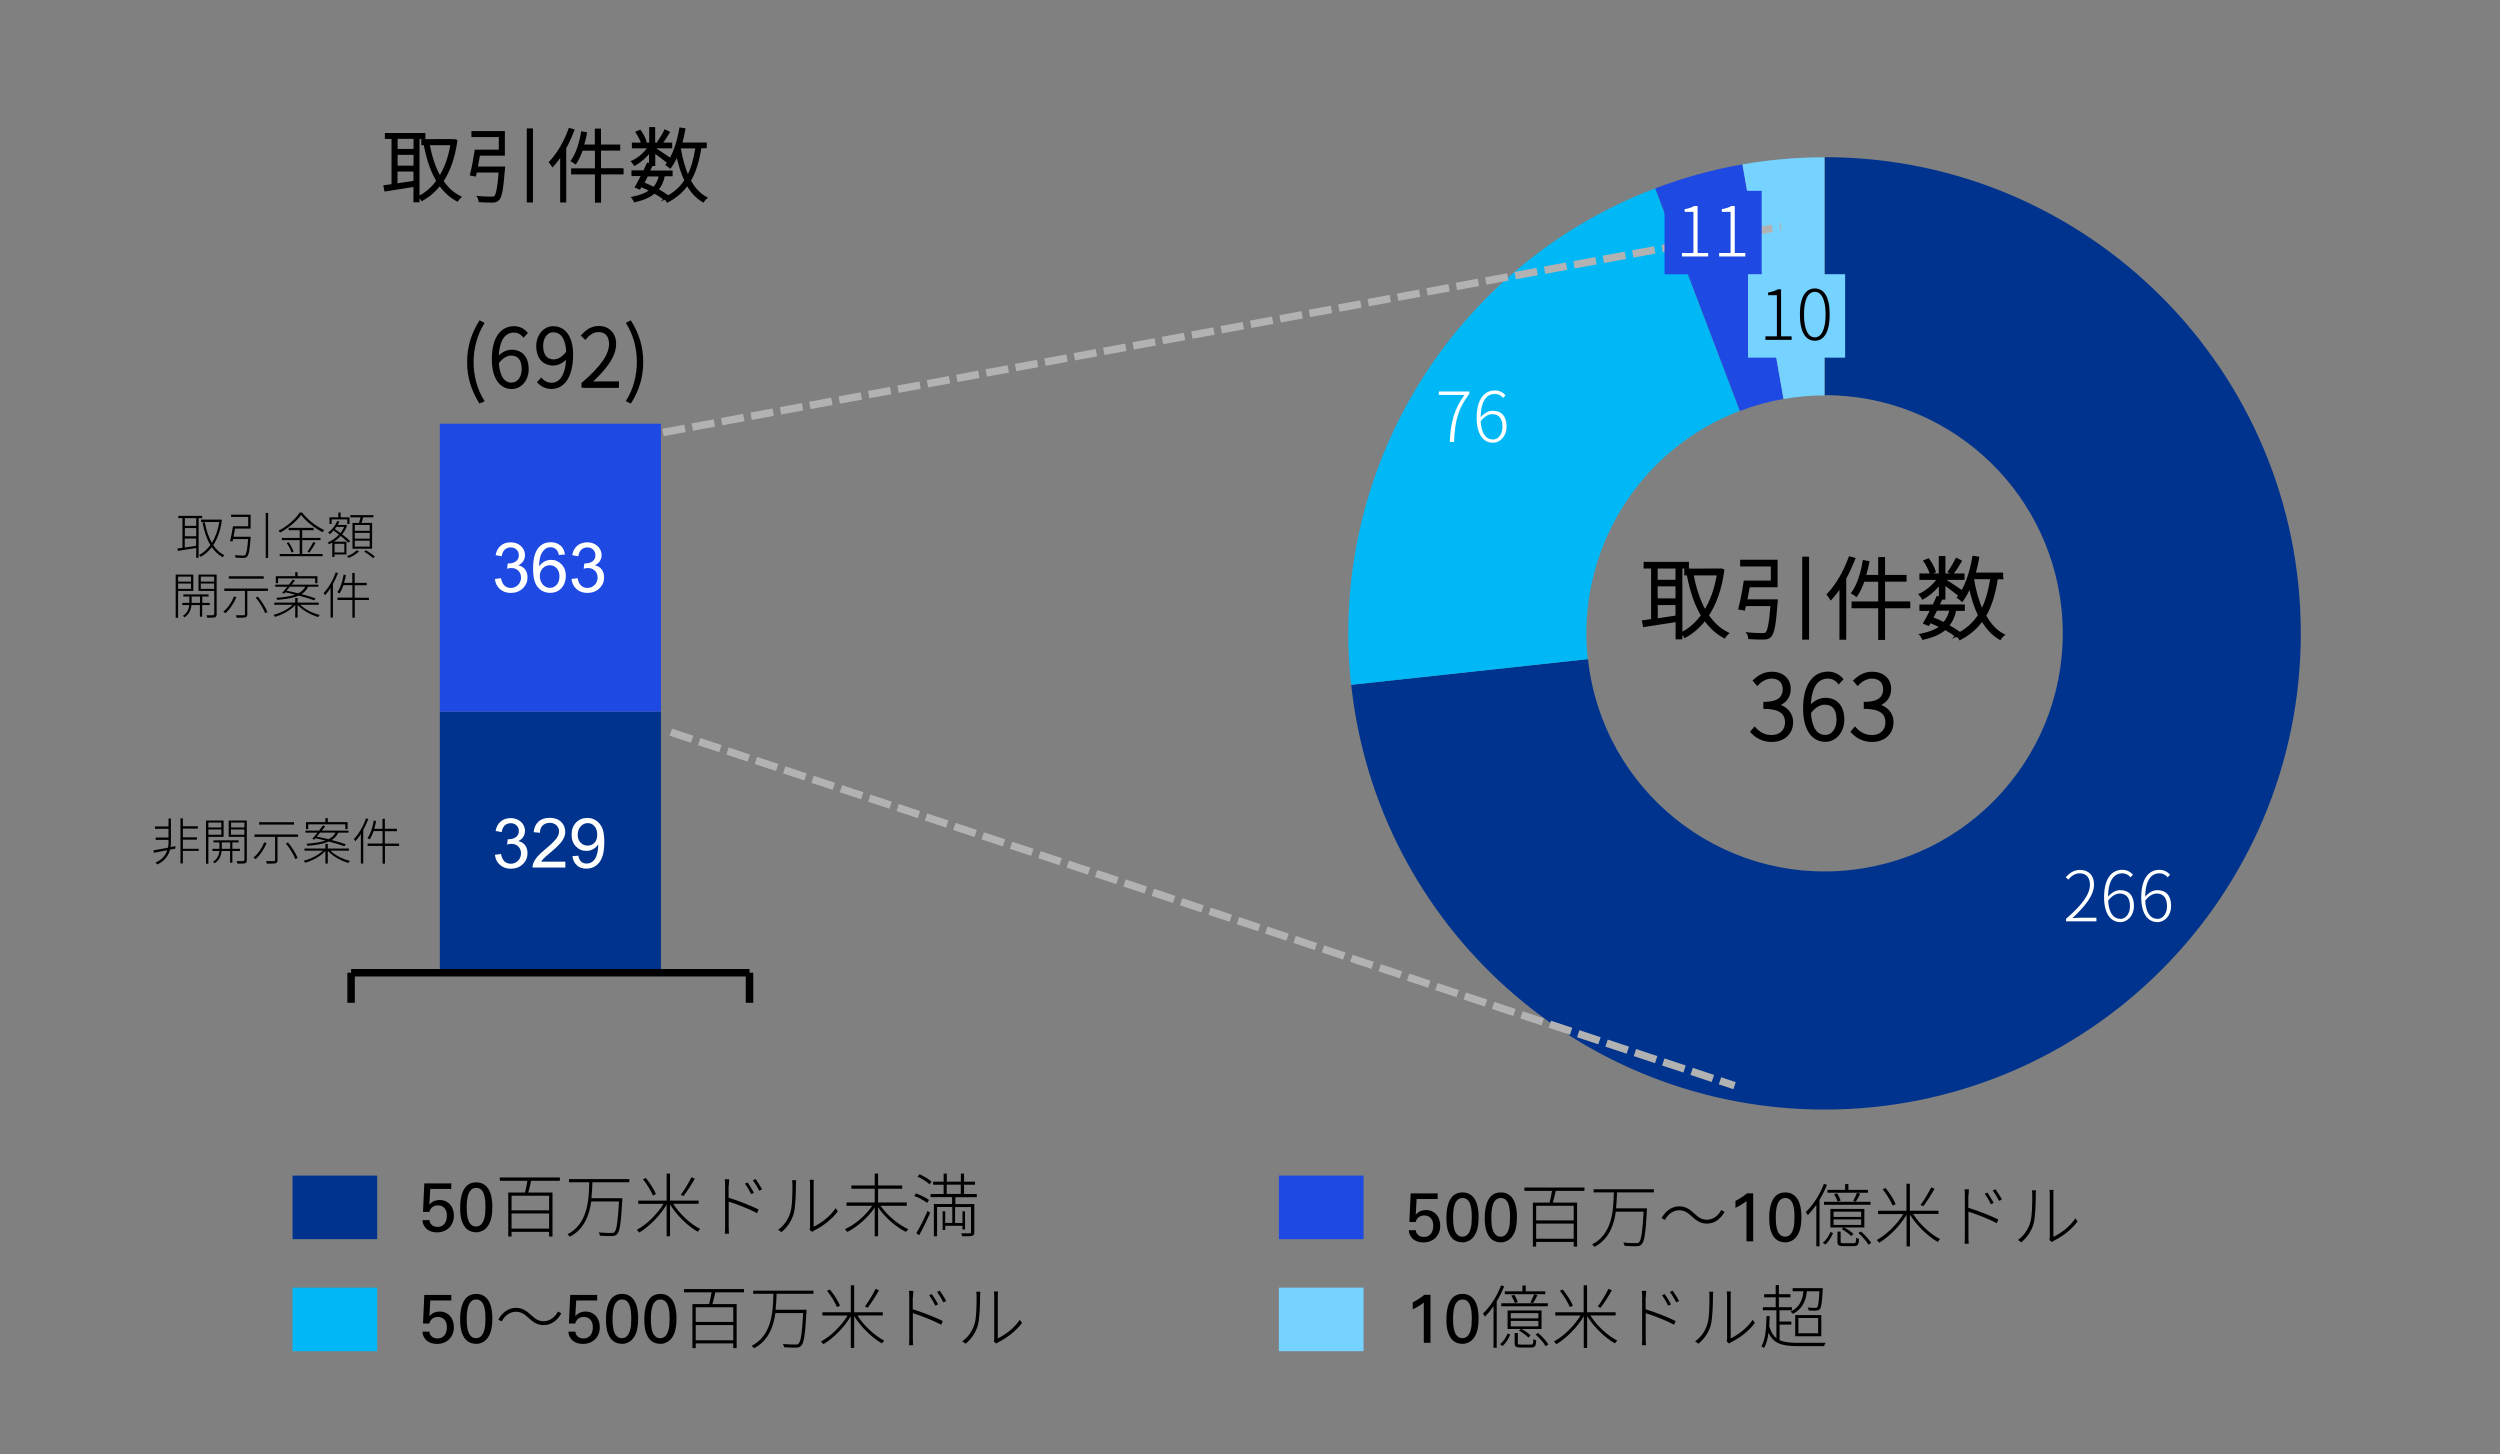 <?xml version="1.0" encoding="UTF-8"?>
<svg id="_レイヤー_1" data-name="レイヤー 1" xmlns="http://www.w3.org/2000/svg" xmlns:xlink="http://www.w3.org/1999/xlink" viewBox="0 0 251 146">
  <rect x="0" y="0" width="251" height="146" fill="#808080" stroke="none"/>
  <defs>
    <style>
      .cls-1, .cls-2 {
        fill: #00338d;
      }

      .cls-3 {
        stroke: #000;
        stroke-linejoin: round;
      }

      .cls-3, .cls-4, .cls-5 {
        fill: none;
      }

      .cls-3, .cls-5 {
        stroke-width: .75px;
      }

      .cls-6, .cls-7, .cls-8, .cls-2 {
        fill-rule: evenodd;
      }

      .cls-6, .cls-9 {
        fill: #1e49e2;
      }

      .cls-10 {
        fill: #fff;
      }

      .cls-7, .cls-11 {
        fill: #00b8f5;
      }

      .cls-5 {
        stroke: #b2b2b2;
        stroke-dasharray: 2.25 .75;
        stroke-miterlimit: 8;
      }

      .cls-12, .cls-8 {
        fill: #76d2ff;
      }

      .cls-13 {
        clip-path: url(#clippath);
      }
    </style>
    <clipPath id="clippath">
      <rect class="cls-4" x="128.76" y="9.28" width="108.72" height="108.6"/>
    </clipPath>
  </defs>
  <g class="cls-13">
    <path class="cls-2" d="M183.19,15.78c26.41,0,47.81,21.41,47.81,47.81s-21.41,47.81-47.81,47.81c-24.41,0-44.9-18.38-47.53-42.65l23.77-2.58c1.43,13.12,13.22,22.61,26.35,21.18,13.13-1.43,22.61-13.22,21.18-26.35-1.32-12.13-11.56-21.33-23.77-21.33V15.78Z"/>
    <path class="cls-7" d="M135.65,68.76c-2.35-21.63,10.2-42.12,30.53-49.85l8.5,22.34c-10.17,3.87-16.44,14.11-15.27,24.93l-23.77,2.58Z"/>
    <path class="cls-6" d="M166.19,18.91c2.84-1.08,5.77-1.89,8.76-2.41l4.12,23.55c-1.5.26-2.96.66-4.38,1.21l-8.5-22.34Z"/>
    <path class="cls-8" d="M174.95,16.5c2.72-.47,5.47-.71,8.23-.71v23.91c-1.38,0-2.76.12-4.12.36l-4.12-23.55Z"/>
  </g>
  <path d="M45.53,14.07l-.07.02h-3.04v.38h2.93c-.22,1.36-.64,2.47-1.19,3.35-.53-.92-.9-2.05-1.13-3.31l-.37.07c.27,1.38.68,2.61,1.26,3.59-.52.72-1.14,1.25-1.81,1.6.08.06.19.21.26.31.66-.37,1.26-.88,1.78-1.55.47.68,1.04,1.21,1.75,1.59.06-.1.18-.25.27-.32-.72-.35-1.3-.91-1.78-1.61.67-1,1.16-2.32,1.39-4.04l-.24-.07ZM42.6,13.84v-.37h-3.84v.37h.67v4.75c-.3.04-.58.08-.81.11l.07.39c.78-.11,1.86-.28,2.94-.46v1.56h.38v-6.35h.59ZM41.63,16.75h-1.83v-1.31h1.83v1.31ZM39.8,17.11h1.83v1.16c-.63.1-1.26.19-1.83.27v-1.43ZM41.63,15.07h-1.83v-1.24h1.83v1.24Z"/>
  <path d="M45.53,14.07l-.03-.11h-.06s-3.14.01-3.14.01v.61h3.04v-.11l-.11-.02c-.21,1.35-.63,2.44-1.17,3.3l.1.06.1-.06c-.52-.9-.89-2.02-1.12-3.27l-.02-.11-.48.1-.11.02.02.11c.27,1.39.68,2.63,1.28,3.62l.1-.06-.09-.07c-.51.71-1.12,1.23-1.77,1.56l-.16.08.14.11.23.28.06.09.09-.05c.67-.38,1.29-.89,1.81-1.58l-.09-.07-.09.07c.48.69,1.07,1.24,1.79,1.63l.09.05.06-.09.25-.3.14-.11-.16-.08c-.7-.34-1.27-.88-1.73-1.57l-.09.06.1.06c.68-1.02,1.17-2.36,1.41-4.08v-.1s-.32-.1-.32-.1h-.03s-.03,0-.03,0l.03.11-.03.11.24.07.03-.11-.11-.02c-.23,1.7-.72,3-1.37,3.99l-.04.06.04.06c.48.71,1.08,1.28,1.82,1.65l.05-.1-.07-.09c-.11.09-.23.24-.3.35l.1.06.05-.1c-.68-.37-1.24-.89-1.71-1.56l-.09-.13-.09.12c-.51.66-1.1,1.16-1.74,1.52l.06.1.09-.06c-.07-.1-.18-.25-.28-.33l-.07.09.05.1c.68-.35,1.32-.9,1.85-1.64l.04-.06-.04-.06c-.58-.97-.99-2.18-1.25-3.55l-.11.02.02.11.37-.07-.02-.11-.11.02c.24,1.26.61,2.41,1.15,3.34l.09.16.1-.16c.56-.89.99-2.02,1.21-3.39l.02-.13h-2.95v-.15h2.92s.02,0,.02,0l.07-.02-.02-.11-.03.11.03-.11ZM42.6,13.84h.11v-.49h-4.07v.6h.67v4.64h.12l-.02-.11c-.3.04-.58.08-.81.11l-.12.02.1.5.02.11h.11c.78-.13,1.86-.3,2.94-.47l-.02-.11h-.12v1.67h.61v-6.35h.59v-.11h-.11v-.12h-.71v6.35h-.15v-1.58l-.13.02c-1.08.18-2.15.35-2.93.46l.02.11.11-.02-.07-.39-.11.02.02.11c.23-.03.51-.07.81-.11h.1v-4.98h-.67v-.14h3.61v.26h.12v-.12.12ZM41.63,16.75v-.12h-1.71v-1.08h1.6v1.2h.12v-.12.12h.11v-1.43h-2.06v1.54h2.06v-.11h-.11ZM39.8,17.11v.11h1.71v1.04h.12l-.02-.11c-.63.1-1.26.18-1.83.27l.02.11h.11v-1.43h-.11v.11-.11h-.12v1.56l.13-.02c.56-.09,1.2-.18,1.83-.27h.1v-1.39h-2.06v.12h.12ZM41.63,15.07v-.12h-1.71v-1.01h1.6v1.12h.12v-.12.12h.11v-1.35h-2.06v1.47h2.06v-.11h-.11Z"/>
  <path d="M53.01,13v7.21h.39v-7.21h-.39ZM47.85,16.83c.08-.42.17-.88.24-1.31h2.48v-2.24h-3.13v.37h2.75v1.5h-2.44c-.11.75-.31,1.76-.47,2.38l.39.06c.02-.12.06-.25.09-.39h2.41c-.13,1.7-.27,2.37-.48,2.56-.07.07-.17.08-.35.08s-.73,0-1.29-.06c.07.11.12.28.13.39.52.03,1.04.05,1.28.03.26,0,.42-.05.56-.2.27-.26.41-1.01.55-2.98l.02-.2h-2.76Z"/>
  <path d="M53.01,13h-.12v7.33h.62v-7.44h-.62v.12h.12v.11h.27v6.98h-.16v-7.1s-.11,0-.11,0v.11-.11ZM47.85,16.83l.11.02c.08-.42.17-.89.24-1.31l-.11-.02v.11h2.6v-2.47h-3.36v.6h2.75v1.27h-2.42s-.01.1-.01.1c-.11.74-.3,1.76-.46,2.37l-.03.12.51.09.11.02.02-.11c.02-.12.05-.24.09-.39l-.11-.02v.11h2.41v-.11h-.12c-.12,1.68-.29,2.36-.45,2.48-.04.04-.09.05-.28.05-.17,0-.73,0-1.28-.06l-.24-.02.13.2.11.34v.1s.11,0,.11,0c.38.02.76.04,1.04.04.1,0,.19,0,.25,0,.27,0,.47-.06.64-.24.31-.33.43-1.07.59-3.05h-.11s.11.02.11.02l.03-.23v-.12s-2.87,0-2.87,0v.12l.11.02-.11-.02v.11h2.76v-.11h-.12s-.02.17-.02.17v.02c-.14,1.96-.31,2.72-.52,2.9-.13.13-.23.16-.49.17-.07,0-.15,0-.25,0-.27,0-.64-.01-1.02-.04v.12s.11,0,.11,0c-.01-.14-.06-.31-.15-.45l-.1.06v.11c.55.06,1.11.06,1.29.06.18,0,.32,0,.43-.11.26-.27.38-.93.52-2.64v-.12s-2.62,0-2.62,0l-.02.09c-.03.14-.06.27-.09.4l.11.02.02-.11-.39-.06-.02.11.11.03c.16-.63.36-1.64.47-2.39l-.11-.02v.11h2.55v-1.73h-2.75v-.14h2.9v2.01h-2.47s-.02.1-.02.1c-.07.42-.16.89-.24,1.31l-.03.14h.14v-.11Z"/>
  <path d="M62.49,17.01h-2.26v-2h1.93v-.38h-1.93v-1.6h-.39v1.6h-1.33c.12-.39.23-.82.31-1.25l-.37-.07c-.18,1.09-.51,2.14-1.01,2.81.1.06.27.16.33.22.25-.36.45-.82.64-1.33h1.44v2h-2.39v.38h2.39v2.84h.39v-2.84h2.26v-.38ZM57.19,12.97c-.44,1.25-1.17,2.5-1.95,3.31l.24.35c.31-.33.61-.72.88-1.16v4.74h.38v-5.38c.31-.55.58-1.16.81-1.76l-.37-.1Z"/>
  <path d="M62.49,17.01v-.12h-2.15v-1.77h1.93v-.61h-1.93v-1.6s-.5,0-.5,0h-.12v1.6h-1.21v.12l.11.03c.12-.4.23-.83.31-1.26l.02-.11-.48-.09-.12-.02-.02.12c-.18,1.08-.51,2.12-.99,2.77l-.08.11.12.06c.09.05.26.16.31.2l.1.09.08-.11c.26-.38.46-.84.65-1.36l-.11-.04v.11h1.32v1.77h-2.39v.61h2.39v2.84h.62v-2.84h2.26v-.61h-.11v.12h-.12v.26h-2.26v2.84h-.16s0-2.84,0-2.84h-2.39v-.15h2.39s0-2.23,0-2.23h-1.64l-.03.08c-.18.51-.38.96-.62,1.31l.09.07.08-.09c-.08-.07-.24-.17-.35-.23l-.05.1.09.07c.52-.7.85-1.76,1.03-2.86l-.11-.02-.02.11.37.07.02-.11-.11-.02c-.08.42-.18.84-.3,1.23l-.05.15h1.6v-1.6h.16v1.6h1.93v.15h-1.93v2.23h2.38v-.11h-.12.12ZM57.19,12.97l-.11-.04c-.44,1.24-1.16,2.48-1.92,3.27l-.08.08.07.08.23.33.08.13.1-.11c.31-.34.62-.73.9-1.18l-.1-.06h-.12v4.86h.61v-5.49h-.11l.1.06c.31-.56.58-1.17.82-1.78l.04-.12-.49-.14-.1-.03-.04.1.11.04-.03.11.37.1.03-.11-.11-.04c-.23.6-.5,1.2-.81,1.75v.02s-.01,5.3-.01,5.3h-.15v-5.03l-.21.34c-.27.43-.57.82-.87,1.14l.08.08.1-.06c-.05-.08-.16-.26-.25-.36l-.08.08.08.08c.8-.83,1.52-2.09,1.97-3.35l-.11-.04-.03.11.03-.11Z"/>
  <path d="M70.85,14.79v-.36h-2.48c.13-.46.24-.94.33-1.44l-.39-.06c-.24,1.42-.68,2.76-1.36,3.62l.33.25c.27-.37.51-.8.71-1.29.2.98.47,1.87.84,2.64-.48.75-1.13,1.33-1.99,1.75l.17-.19c-.27-.2-.62-.43-1.02-.64.35-.39.56-.87.67-1.46h.76v-.35h-2.31c.11-.23.23-.47.32-.68h.24v-1.32c.41.29,1.04.75,1.26.95l.22-.3c-.22-.16-1.15-.77-1.49-.98v-.12h1.71v-.34h-1.71v-1.56h-.37v1.56h-1.74v.34h1.62c-.39.59-1.05,1.17-1.66,1.43.08.08.18.22.23.31.55-.3,1.14-.82,1.55-1.38v1.37l-.24-.06c-.1.23-.22.5-.35.76h-1.17v.35h.99c-.22.44-.45.88-.64,1.2l.34.14.14-.26c.34.14.68.29.99.45-.43.35-1.02.59-1.81.74.08.09.17.23.19.33.86-.19,1.5-.47,1.97-.88.39.23.75.45,1.01.66l.08-.08.23.33c.84-.44,1.49-1,1.98-1.7.41.72.93,1.31,1.59,1.69.06-.1.18-.25.28-.32-.68-.36-1.22-.96-1.64-1.74.52-.89.85-2,1.06-3.37h.51ZM66.28,17.61c-.12.51-.32.94-.63,1.28-.35-.18-.73-.35-1.1-.49.13-.25.27-.51.4-.79h1.33ZM68.26,14.79h1.68c-.19,1.17-.45,2.15-.88,2.95-.39-.84-.65-1.83-.83-2.89l.02-.06ZM64.8,14.22c-.08-.3-.31-.74-.55-1.06l-.31.13c.23.34.46.79.54,1.08l.32-.14ZM66.79,13.12c-.15.34-.44.81-.65,1.11l.27.14c.23-.28.5-.71.72-1.09l-.34-.17Z"/>
  <path d="M70.85,14.79h.11v-.48h-2.59v.12l.11.03c.13-.46.24-.95.33-1.45l.02-.12-.5-.08-.11-.02-.02.11c-.24,1.4-.68,2.73-1.34,3.57l-.07.09.1.07.32.24.09.09.08-.11c.28-.38.52-.82.72-1.32l-.11-.04-.11.02c.2.99.48,1.89.85,2.66l.1-.05-.1-.06c-.47.73-1.1,1.29-1.95,1.71l.05.1.08.08.17-.19.09-.09-.1-.08c-.28-.2-.63-.43-1.04-.65l-.05.1.08.08c.36-.4.59-.91.7-1.51l-.11-.02v.11h.88v-.58h-2.42v.12l.1.05c.11-.23.23-.47.32-.68l-.1-.05v.11h.36v-1.43h-.11l-.07.09c.41.29,1.04.75,1.25.94l.09.08.3-.4.07-.1-.1-.07c-.23-.16-1.15-.77-1.49-.99l-.06.1h.11s1.71,0,1.71,0v-.57h-1.71v-1.56s-.48,0-.48,0h-.12v1.56h-1.74v.57h1.73v-.11l-.1-.06c-.37.57-1.02,1.14-1.61,1.39l-.16.07.12.12.2.28.05.1.11-.06c.57-.31,1.17-.84,1.59-1.41l-.09-.07h-.12v1.22l-.1-.02-.09-.02-.04.09c-.1.23-.22.5-.35.76l.1.05v-.12h-1.28v.58h1.1v-.11l-.1-.05c-.22.44-.45.87-.63,1.19l-.07.11.46.19.09.04.05-.09.15-.26-.1-.05-.04.11c.33.14.67.29.98.45l.05-.1-.07-.09c-.41.34-.98.57-1.76.72l-.2.04.14.15.17.28.03.11.11-.02c.87-.2,1.53-.48,2.02-.91l-.08-.09-.06.1c.39.22.74.45,1,.65l.08.06.15-.15-.08-.08-.08.08.21.3.05.11.11-.06c.86-.45,1.52-1.03,2.02-1.74l-.09-.07-.1.06c.42.74.95,1.34,1.63,1.73l.1.06.06-.1c.05-.09.17-.23.25-.29l.15-.11-.16-.08c-.66-.35-1.18-.93-1.59-1.69l-.1.06.1.06c.53-.91.87-2.04,1.08-3.41l-.11-.02v.11h.63v-.11h-.11v-.12h-.61v.1c-.22,1.36-.55,2.45-1.06,3.33l-.03.06.03.06c.43.79.98,1.41,1.69,1.78l.05-.1-.07-.09c-.12.09-.24.24-.31.35l.1.06.06-.1c-.64-.37-1.15-.93-1.55-1.65l-.09-.16-.1.15c-.48.68-1.11,1.23-1.94,1.67l.05.1.1-.05c-.05-.11-.16-.27-.26-.36l-.08-.08-.16.16.08.08.07-.09c-.27-.22-.63-.44-1.03-.67l-.07-.04-.06.05c-.45.39-1.07.67-1.92.86l.03.11.11-.03c-.04-.13-.13-.27-.22-.38l-.08.08.02.11c.8-.16,1.41-.39,1.86-.76l.14-.11-.16-.08c-.32-.16-.66-.32-1-.45l-.1-.04-.05.09-.14.25.1.06.04-.11-.34-.14-.04.11.1.06c.19-.32.42-.76.64-1.2l.08-.17h-1.06v-.12h1.12l.03-.06c.13-.27.25-.53.36-.77l-.1-.05-.03.11.24.06.14.03v-1.86l-.21.28c-.4.54-.98,1.06-1.51,1.34l.05.1.1-.05c-.06-.11-.15-.25-.25-.34l-.08.08.04.11c.64-.28,1.31-.87,1.71-1.47l.12-.18h-1.72v-.11h1.74s0-1.56,0-1.56h.14v1.56h1.71v.11h-1.71v.3l.05.03c.33.21,1.26.82,1.48.98l.07-.09-.09-.07-.22.3.09.07.08-.09c-.24-.21-.86-.67-1.27-.96l-.18-.12v1.42h-.13s-.08,0-.08,0l-.03.07c-.1.21-.21.44-.32.67l-.08.17h2.38v.12h-.75l-.02.09c-.11.57-.32,1.03-.65,1.4l-.1.11.13.07c.4.21.74.43,1.01.63l.07-.09-.08-.08-.17.19-.41.44.54-.26c.89-.43,1.55-1.03,2.04-1.79l.03-.05-.03-.06c-.36-.75-.64-1.64-.83-2.61l-.08-.36-.14.34c-.2.48-.43.91-.69,1.27l.09.07.08-.08-.34-.26-.07.09.09.07c.7-.89,1.14-2.24,1.38-3.67l-.11-.02-.02.11.39.06.02-.11-.11-.02c-.09.49-.2.97-.33,1.43l-.04.15h2.51v.25h.12v-.12.12ZM66.28,17.61l-.11-.03c-.12.5-.31.91-.6,1.23l.09.08.05-.1c-.36-.18-.74-.35-1.11-.5l-.04.11.1.05c.13-.25.27-.52.4-.79l-.1-.05v.11h1.33v-.11l-.11-.03.11.03v-.12h-1.4l-.03.06c-.14.27-.27.54-.4.79l-.06.11.12.05c.37.14.74.31,1.09.49l.08.04.06-.06c.32-.36.53-.8.65-1.33l.03-.14h-.14v.12ZM68.26,14.79v.11h1.68v-.11l-.11-.02c-.18,1.17-.45,2.13-.87,2.92l.1.05.1-.05c-.38-.82-.64-1.8-.82-2.86l-.11.02.11.04.02-.06-.11-.04v.11-.11l-.11-.04-.02.06v.03s0,.03,0,.03c.18,1.07.45,2.07.84,2.92l.1.21.11-.21c.43-.82.7-1.81.89-2.99l.02-.13h-1.9l-.03.07.11.04ZM64.8,14.22l.11-.03c-.09-.32-.32-.77-.57-1.1l-.06-.07-.39.16-.13.05.08.12c.23.33.45.77.52,1.04l.03.13.45-.2.09-.04-.03-.09-.11.03-.05-.1-.32.14.05.1.11-.03c-.09-.31-.31-.76-.56-1.11l-.09.07.04.11.31-.13-.04-.11-.09.07c.23.31.46.75.54,1.02l.11-.03-.05-.1.05.1ZM66.79,13.12l-.11-.05c-.15.33-.44.8-.64,1.09l-.08.11.39.21.08.04.06-.07c.23-.29.51-.72.73-1.1l.06-.11-.45-.22-.11-.05-.05.11.11.05-.05.1.34.17.05-.1-.1-.06c-.21.37-.49.8-.71,1.07l.09.07.05-.1-.27-.14-.05.1.09.07c.21-.3.5-.78.66-1.13l-.1-.05-.05.1.05-.1Z"/>
  <path d="M48.21,40.38l.29-.14c-.7-1.13-1.06-2.49-1.06-3.88s.36-2.75,1.06-3.88l-.29-.15c-.73,1.18-1.17,2.47-1.17,4.04s.44,2.85,1.17,4.03Z"/>
  <path d="M48.21,40.38l.05.1.29-.14.11-.06-.07-.11c-.69-1.11-1.04-2.45-1.04-3.82s.36-2.71,1.04-3.82l.06-.11-.4-.21-.1-.05-.06.09c-.74,1.2-1.19,2.51-1.19,4.1,0,1.59.45,2.89,1.19,4.09l.05.09.09-.05-.05-.1.1-.06c-.72-1.17-1.16-2.42-1.16-3.97,0-1.55.43-2.81,1.16-3.98l-.1-.06-.05.1.29.15.05-.1-.1-.06c-.71,1.15-1.08,2.53-1.08,3.94s.37,2.8,1.08,3.94l.1-.06-.05-.1-.29.14.05.1.1-.06-.1.06Z"/>
  <path d="M52.85,33.43c-.31-.34-.7-.56-1.25-.56-1.1,0-2.11.84-2.11,3.2,0,1.87.75,2.87,1.88,2.87.85,0,1.58-.77,1.58-1.87,0-1.21-.6-1.84-1.59-1.84-.51,0-1.03.29-1.42.76.02-2.02.77-2.72,1.66-2.72.36,0,.71.16.96.47l.28-.31ZM51.39,38.54c-.89,0-1.35-.82-1.42-2.11.45-.61.96-.84,1.34-.84.84,0,1.19.61,1.19,1.46s-.47,1.48-1.11,1.48Z"/>
  <path d="M52.85,33.43l.08-.08c-.32-.36-.75-.6-1.33-.6-1.17,0-2.22.92-2.22,3.32,0,1.89.78,2.98,2,2.99.93,0,1.7-.84,1.7-1.99,0-1.24-.65-1.95-1.71-1.96-.56,0-1.1.31-1.5.81l.09.07h.11c.04-2,.74-2.6,1.54-2.6.33,0,.64.14.87.42l.08.1.37-.4.07-.08-.07-.08-.08.08-.08-.08-.28.31.08.08.09-.07c-.27-.33-.65-.51-1.05-.51-.96,0-1.76.79-1.77,2.83v.33s.2-.26.2-.26c.37-.45.86-.72,1.33-.72.94.01,1.46.56,1.48,1.73,0,1.05-.69,1.76-1.47,1.76-1.05,0-1.76-.91-1.77-2.76.01-2.34.96-3.08,1.99-3.09.51,0,.87.21,1.16.53l.09-.08-.08-.08.08.08ZM51.39,38.54v-.12c-.8,0-1.23-.72-1.31-2h-.11s.09.07.09.07c.44-.59.91-.79,1.25-.79.76,0,1.06.52,1.07,1.35,0,.82-.45,1.36-.99,1.36v.23c.72,0,1.22-.71,1.22-1.59,0-.88-.4-1.58-1.3-1.58-.43,0-.97.25-1.44.88l-.03.03v.04c.07,1.3.56,2.21,1.54,2.22v-.11Z"/>
  <path d="M54.07,38.37c.31.33.72.56,1.29.56,1.07,0,2.06-.88,2.06-3.35,0-1.77-.76-2.72-1.89-2.72-.85,0-1.58.77-1.58,1.87,0,1.19.6,1.84,1.58,1.84.55,0,1.04-.31,1.43-.78-.05,2.03-.78,2.73-1.59,2.73-.4,0-.76-.16-1.02-.47l-.28.31ZM55.59,36.2c-.81,0-1.17-.62-1.17-1.46s.47-1.49,1.11-1.49c.92,0,1.38.81,1.43,2.09-.44.61-.93.86-1.37.86Z"/>
  <path d="M54.07,38.37l-.08.08c.33.35.77.6,1.38.6,1.15,0,2.17-.98,2.17-3.47,0-1.79-.79-2.83-2-2.83-.93,0-1.7.84-1.7,1.99,0,1.23.66,1.95,1.7,1.96.59,0,1.12-.34,1.52-.82l-.09-.07h-.12c-.06,2.01-.75,2.62-1.48,2.62-.37,0-.69-.15-.94-.43l-.08-.1-.37.4-.07.08.07.08.08-.08.08.08.28-.31-.08-.08-.09.08c.29.33.68.51,1.11.51.9,0,1.67-.8,1.71-2.85v-.33s-.2.25-.2.25c-.37.45-.84.74-1.34.74-.92-.01-1.46-.57-1.47-1.73,0-1.05.69-1.76,1.47-1.76,1.05,0,1.76.86,1.77,2.6-.01,2.45-.95,3.23-1.94,3.24-.54,0-.91-.21-1.21-.53l-.08.08.08.08-.08-.08ZM55.59,36.2v-.12c-.74,0-1.05-.53-1.06-1.35,0-.82.45-1.37,1-1.37.83,0,1.26.72,1.32,1.98h.12s-.09-.07-.09-.07c-.43.59-.89.81-1.27.81v.23c.48,0,1-.28,1.46-.91l.02-.03v-.04c-.04-1.29-.54-2.2-1.55-2.2-.72,0-1.22.71-1.23,1.6,0,.87.4,1.58,1.29,1.58v-.11Z"/>
  <path d="M58.5,38.83h3.53v-.42h-1.83c-.31,0-.64.02-.96.05,1.56-1.46,2.51-2.69,2.51-3.92,0-1.01-.6-1.68-1.62-1.68-.71,0-1.21.35-1.65.84l.3.28c.34-.42.8-.73,1.3-.73.83,0,1.2.57,1.2,1.3,0,1.06-.79,2.27-2.77,3.98v.29Z"/>
  <path d="M58.5,38.83v.11h3.64v-.65h-1.94c-.31,0-.65.02-.97.05v.11s.09.08.09.08c1.56-1.46,2.54-2.71,2.54-4,0-1.06-.66-1.79-1.74-1.8-.75,0-1.28.38-1.73.88l-.08.08.38.36.09.08.08-.1c.32-.4.76-.69,1.21-.69.76,0,1.07.49,1.08,1.19,0,1-.75,2.19-2.73,3.89l-.04.03v.46h.12v-.11h.11v-.29h-.11l.07.09c1.99-1.72,2.81-2.94,2.81-4.07,0-.77-.42-1.42-1.31-1.42-.56,0-1.04.34-1.39.77l.09.07.08-.08-.3-.28-.08.08.08.08c.43-.48.9-.8,1.56-.81.97,0,1.5.6,1.51,1.57,0,1.17-.92,2.38-2.47,3.83l-.24.22.33-.02c.32-.02.66-.05.96-.05h1.71v.19h-3.41v.12h.11-.11Z"/>
  <path d="M63.29,40.38c.73-1.18,1.17-2.46,1.17-4.03s-.44-2.85-1.17-4.04l-.29.15c.7,1.13,1.06,2.49,1.06,3.88s-.36,2.76-1.06,3.88l.29.14Z"/>
  <path d="M63.29,40.38l.1.06c.74-1.19,1.19-2.5,1.19-4.09,0-1.59-.45-2.9-1.19-4.1l-.06-.09-.38.2-.11.06.06.1c.69,1.11,1.04,2.45,1.04,3.82s-.36,2.72-1.04,3.82l-.07.11.4.2.09.05.06-.09-.1-.06.05-.1-.29-.14-.05.1.1.06c.71-1.15,1.08-2.53,1.08-3.94s-.37-2.79-1.08-3.94l-.1.06.05.1.29-.15-.05-.1-.1.06c.72,1.17,1.16,2.43,1.16,3.98,0,1.55-.43,2.8-1.16,3.97l.1.06.05-.1-.05.1Z"/>
  <rect class="cls-1" x="44.16" y="71.44" width="22.2" height="26.22"/>
  <rect class="cls-9" x="44.16" y="42.54" width="22.2" height="28.9"/>
  <line class="cls-3" x1="35.25" y1="97.66" x2="75.25" y2="97.66"/>
  <path class="cls-3" d="M75.25,97.66v3.02M35.25,97.66v3.02"/>
  <path class="cls-10" d="M54.31,86.54c.07-.11.15-.22.26-.33.1-.11.34-.32.71-.63.44-.37.75-.66.94-.88.19-.21.32-.42.41-.61.08-.19.12-.39.12-.59,0-.39-.14-.72-.42-.99s-.66-.4-1.13-.4-.85.12-1.13.37c-.28.25-.44.6-.49,1.07l.63.06c0-.31.09-.56.27-.73s.41-.27.71-.27c.28,0,.5.08.68.25.17.17.26.37.26.61s-.09.48-.29.74c-.19.26-.56.61-1.1,1.06-.35.29-.62.54-.8.75-.18.22-.32.44-.4.66-.05.14-.08.28-.07.42h3.29v-.59h-2.44ZM50.19,86.83c.29.26.65.39,1.09.39.48,0,.89-.15,1.2-.45.32-.3.48-.67.48-1.11,0-.32-.08-.59-.24-.8-.16-.21-.39-.35-.69-.42.23-.1.4-.24.51-.42s.17-.37.17-.59c0-.23-.06-.44-.18-.64s-.3-.36-.52-.48c-.23-.12-.48-.17-.75-.17-.39,0-.72.11-.99.34-.27.23-.44.54-.51.95l.61.11c.05-.3.15-.52.31-.67.16-.15.36-.22.59-.22s.44.07.59.22c.15.15.23.33.23.56,0,.28-.1.49-.31.63-.21.14-.44.2-.7.2h-.1s-.07.53-.07.53c.17-.05.32-.07.43-.07.28,0,.52.09.7.27.18.18.27.41.27.69s-.1.54-.3.74c-.2.2-.44.3-.73.3-.24,0-.45-.08-.62-.23s-.29-.4-.36-.75l-.61.08c.04.42.21.75.5,1.01Z"/>
  <path class="cls-10" d="M59.7,84.6c-.18.2-.42.3-.7.3s-.52-.1-.71-.3-.29-.46-.29-.77c0-.35.1-.64.3-.86.2-.22.44-.33.71-.33s.49.1.67.31c.19.21.28.48.28.84s-.09.63-.27.82ZM57.92,86.89c.25.22.56.32.96.32.37,0,.69-.1.96-.3.27-.2.48-.48.62-.86.14-.38.21-.88.21-1.52s-.07-1.08-.21-1.4c-.14-.32-.34-.57-.61-.75s-.56-.26-.89-.26c-.45,0-.82.15-1.12.46-.3.31-.45.71-.45,1.22s.14.88.43,1.18c.29.3.63.45,1.05.45.25,0,.48-.06.69-.18.21-.12.38-.28.5-.47v.12c0,.25-.03.5-.09.75-.06.24-.14.44-.23.58-.09.14-.21.26-.35.34-.14.09-.31.13-.5.13-.22,0-.4-.06-.54-.19s-.24-.33-.29-.6l-.59.05c.05.39.2.7.45.91Z"/>
  <path class="cls-10" d="M54.5,57.05c.19-.2.43-.3.7-.3s.51.1.69.3.28.47.28.81-.09.64-.28.85-.41.31-.67.31c-.18,0-.35-.05-.51-.15-.16-.1-.29-.25-.38-.44-.09-.19-.13-.39-.13-.6,0-.32.1-.58.29-.78ZM56.26,54.77c-.25-.22-.57-.33-.96-.33-.53,0-.94.19-1.25.57-.36.44-.53,1.14-.53,2.1,0,.86.16,1.48.48,1.85.32.38.74.56,1.25.56.3,0,.57-.07.8-.21.24-.14.42-.35.56-.62.13-.27.2-.56.2-.87,0-.48-.14-.86-.43-1.16-.29-.3-.63-.45-1.04-.45-.23,0-.46.05-.67.16s-.39.28-.54.5c0-.5.06-.88.17-1.15.11-.27.26-.47.46-.62.15-.11.32-.16.51-.16.24,0,.45.09.61.26.1.11.18.28.23.52l.61-.05c-.05-.39-.2-.69-.45-.91ZM50.19,59.14c.29.26.65.39,1.09.39.48,0,.89-.15,1.2-.45.32-.3.48-.67.48-1.11,0-.32-.08-.59-.24-.8-.16-.21-.39-.35-.69-.42.23-.1.4-.24.51-.42s.17-.37.17-.59c0-.23-.06-.44-.18-.64s-.3-.36-.52-.48c-.23-.12-.48-.17-.75-.17-.39,0-.72.11-.99.34-.27.23-.44.54-.51.95l.61.11c.05-.3.15-.52.31-.67.16-.15.36-.22.59-.22s.44.07.59.22c.15.15.23.33.23.56,0,.28-.1.49-.31.63-.21.14-.44.2-.7.2h-.1s-.07.53-.07.53c.17-.05.32-.07.43-.07.28,0,.52.09.7.27.18.18.27.41.27.69s-.1.54-.3.74c-.2.2-.44.3-.73.3-.24,0-.45-.08-.62-.23s-.29-.4-.36-.75l-.61.08c.04.42.21.75.5,1.01Z"/>
  <path class="cls-10" d="M57.88,59.14c.29.26.65.39,1.09.39.48,0,.89-.15,1.2-.45.32-.3.48-.67.48-1.11,0-.32-.08-.59-.24-.8-.16-.21-.39-.35-.69-.42.23-.1.4-.24.51-.42s.17-.37.17-.59c0-.23-.06-.44-.18-.64s-.3-.36-.52-.48c-.23-.12-.48-.17-.75-.17-.39,0-.72.11-.99.34-.27.23-.44.54-.51.95l.61.11c.05-.3.15-.52.31-.67.16-.15.36-.22.59-.22s.44.07.59.22c.15.15.23.33.23.56,0,.28-.1.49-.31.63-.21.14-.44.2-.7.2h-.1s-.07.53-.07.53c.17-.05.32-.07.43-.07.28,0,.52.09.7.27.18.18.27.41.27.69s-.1.54-.3.74c-.2.2-.44.3-.73.3-.24,0-.45-.08-.62-.23s-.29-.4-.36-.75l-.61.08c.04.42.21.75.5,1.01Z"/>
  <line class="cls-5" x1="66.56" y1="43.42" x2="178.8" y2="22.76"/>
  <line class="cls-5" x1="67.35" y1="73.51" x2="174.15" y2="109"/>
  <path d="M40.06,84.7h-1.42v-1.25h1.21v-.24h-1.21v-1h-.24v1h-.83c.08-.25.14-.51.19-.78l-.23-.05c-.12.69-.32,1.34-.63,1.76l.21.14c.16-.23.28-.51.4-.84h.9v1.25h-1.5v.24h1.5v1.78h.24v-1.78h1.42v-.24ZM36.75,82.17c-.28.79-.73,1.57-1.22,2.07l.15.22c.19-.21.38-.45.55-.73v2.97h.24v-3.37c.19-.35.36-.73.51-1.1l-.23-.07ZM35.03,85.41v-.22h-2.12v-.46h-.24v.46h-2.1v.22h1.85c-.45.44-1.23.84-1.93,1.01l.16.2c.73-.21,1.57-.67,2.02-1.19v1.27h.24v-1.29c.46.54,1.31,1.01,2.06,1.23l.16-.21c-.71-.17-1.49-.56-1.95-1.02h1.85ZM31.55,84.3l.12-.14c.32.07.66.14,1,.23-.45.16-1.06.26-1.89.32l.08.21c.97-.07,1.66-.21,2.16-.43.6.16,1.17.33,1.55.47l.15-.19c-.36-.14-.88-.29-1.42-.43.31-.19.52-.43.66-.74h1.03v-.21h-2.67c.12-.15.23-.3.33-.43l-.23-.08c-.11.16-.25.33-.38.51h-1.37v.21h1.21c-.19.23-.37.45-.52.62l.22.09ZM33.69,83.59c-.14.28-.36.49-.7.67-.4-.1-.81-.19-1.18-.26.11-.13.22-.27.33-.41h1.55ZM30.94,82.76h3.73v.48h.23v-.7h-1.99v-.4h-.24v.4h-1.95v.7h.23v-.48ZM25.55,83.78v.24h2.07v2.33c0,.09-.03.11-.12.11-.09,0-.41,0-.79,0l.09.25c.45,0,.72,0,.87-.04.14-.05.19-.12.19-.31v-2.34h2.07v-.24h-4.39ZM28.71,84.69c.39.48.79,1.14.94,1.56l.23-.11c-.16-.42-.56-1.07-.96-1.55l-.21.09ZM26.52,84.58c-.23.59-.62,1.16-1.07,1.52l.22.16c.42-.39.84-.98,1.09-1.62l-.25-.06ZM29.52,82.55h-3.51v.24h3.51v-.24ZM24.77,82.38h-1.81v1.64h1.58v2.33l-.11.11c-.08,0-.36,0-.67,0l.08.25c.38,0,.63,0,.76-.04.13-.04.18-.13.18-.32v-3.96ZM24.54,82.58v.5h-1.34v-.5h1.34ZM23.19,83.81v-.53h1.34v.53h-1.34ZM24.09,85.44v-.22h-.76v-.64h.63v-.21h-2.53v.21h.6v.64h-.7v.22h.7c-.02.31-.16.78-.64,1.08l.17.15c.52-.34.67-.9.69-1.23h.85v1.17h.23v-1.17h.76ZM22.27,85.22v-.64h.84v.64h-.84ZM22.45,84.01v-1.63h-1.77v4.34h.24v-2.7h1.53ZM20.92,83.81v-.53h1.3v.53h-1.3ZM22.22,82.58v.5h-1.3v-.5h1.3ZM19.95,85.22h-1.59v-.92h1.41v-.23h-1.41v-.88h1.5v-.23h-1.5v-.8h-.24v4.53h.24v-1.26h1.59v-.23ZM17.6,84.95l-.48.1c.04-.2.04-.38.04-.53v-2.34h-.24v.8h-1.36v.23h1.36v.88h-1.29v.23h1.29v.21c0,.16,0,.36-.06.58-.56.11-1.09.2-1.46.27l.06.24c.37-.07.84-.16,1.34-.26-.16.45-.48.94-1.18,1.24l.18.19c.79-.37,1.13-.95,1.27-1.48l.54-.11v-.22Z"/>
  <path d="M36.57,55.38c.31.19.69.47.87.65l.2-.14c-.2-.19-.58-.46-.89-.64l-.18.13ZM35.82,55.24c-.19.22-.6.46-.98.6l.17.17c.37-.14.79-.4,1.04-.65l-.23-.12ZM33.52,54.39c.25-.16.48-.35.69-.58.31.25.59.5.78.68l.16-.17c-.19-.19-.48-.43-.8-.67.21-.26.38-.55.5-.89l-.15-.08-.04.02h-.75c.06-.11.12-.22.17-.34l-.22-.05c-.2.46-.54.89-.92,1.17l.18.14c.13-.1.25-.22.37-.36.18.13.37.27.55.41-.33.36-.74.63-1.14.79l.14.18c.11-.05.21-.1.32-.16v1.44h.22v-.25h1.2v-1.29h-1.27ZM34.56,52.9c-.1.22-.22.43-.38.62-.19-.14-.38-.28-.56-.4l.16-.22h.78ZM34.57,54.6v.87h-.98v-.87h.98ZM33.3,52.15h1.57v.46h.22v-.67h-.89v-.48h-.23v.48h-.89v.67h.22v-.46ZM35.39,52.5v2.59h1.97v-2.59h-1.06c.06-.17.11-.37.16-.56h1.03v-.22h-2.32v.22h1.02c-.04.18-.09.39-.14.56h-.67ZM37.12,54.88h-1.5v-.6h1.5v.6ZM37.12,54.08h-1.5v-.58h1.5v.58ZM37.12,53.29h-1.5v-.58h1.5v.58ZM30.09,51.46c-.41.64-1.25,1.38-2.12,1.82l.15.19c.86-.45,1.69-1.18,2.11-1.77.48.64,1.38,1.33,2.15,1.73l.17-.21c-.79-.36-1.69-1.06-2.22-1.76h-.23ZM31.06,55.48c.19-.25.43-.64.62-.97l-.23-.09c-.14.29-.39.71-.58.97l.19.09ZM28.78,54.52c.22.3.42.7.48.96l.21-.09c-.07-.26-.28-.65-.49-.95l-.2.08ZM30.34,54.23h1.84v-.22h-1.84v-.78h1.15v-.23h-2.51v.23h1.11v.78h-1.79v.22h1.79v1.39h-2.01v.22h4.31v-.22h-2.05v-1.39ZM26.68,51.5v4.52h.24v-4.52h-.24ZM23.45,53.89c.05-.26.11-.55.15-.82h1.56v-1.4h-1.96v.23h1.72v.94h-1.53c-.07.47-.19,1.1-.29,1.49l.24.04c.02-.08.04-.16.06-.25h1.51c-.08,1.06-.17,1.49-.3,1.61-.05.05-.11.05-.22.05s-.46,0-.81-.04l.08.25c.33.02.65.03.8.02.17,0,.26-.03.35-.13.17-.16.26-.63.35-1.86v-.13s-1.71,0-1.71,0ZM22.14,52.17h-.05s-1.9,0-1.9,0v.24h1.83c-.14.85-.4,1.55-.75,2.09-.33-.57-.56-1.28-.71-2.07l-.23.04c.17.87.42,1.63.79,2.25-.33.45-.71.79-1.13,1l.16.19c.41-.23.79-.55,1.11-.97.3.42.66.76,1.09,1l.17-.2c-.45-.22-.82-.57-1.11-1.01.42-.63.73-1.46.87-2.53l-.15-.05ZM20.3,52.02v-.23h-2.4v.23h.42v2.98c-.19.03-.36.05-.51.07l.05.24c.49-.07,1.16-.18,1.84-.29v.98h.24v-3.98h.37ZM19.7,53.84h-1.14v-.82h1.14v.82ZM18.55,54.07h1.14v.73c-.39.06-.79.12-1.14.17v-.9ZM19.7,52.8h-1.14v-.78h1.14v.78Z"/>
  <path d="M37.03,60.01h-1.42v-1.25h1.21v-.24h-1.21v-1h-.24v1h-.83c.08-.25.14-.51.19-.78l-.23-.05c-.12.69-.32,1.34-.63,1.76l.21.14c.16-.23.28-.51.4-.84h.9v1.25h-1.5v.24h1.5v1.78h.24v-1.78h1.42v-.24ZM33.71,57.47c-.28.79-.73,1.57-1.22,2.07l.15.22c.19-.21.38-.45.55-.73v2.97h.24v-3.37c.19-.35.36-.73.51-1.1l-.23-.07ZM32,60.72v-.22h-2.12v-.46h-.24v.46h-2.1v.22h1.85c-.45.44-1.23.84-1.93,1.01l.16.2c.73-.21,1.57-.67,2.02-1.19v1.27h.24v-1.29c.46.54,1.31,1.01,2.06,1.23l.16-.21c-.71-.17-1.49-.56-1.95-1.02h1.85ZM28.52,59.61l.12-.14c.32.07.66.14,1,.23-.45.16-1.06.26-1.89.32l.08.21c.97-.07,1.66-.21,2.16-.43.6.16,1.17.33,1.55.47l.15-.19c-.36-.14-.88-.29-1.42-.43.31-.19.52-.43.66-.74h1.03v-.21h-2.67c.12-.15.23-.3.33-.43l-.23-.08c-.11.16-.25.33-.38.51h-1.37v.21h1.21c-.19.23-.37.45-.52.62l.22.09ZM30.65,58.9c-.14.28-.36.49-.7.67-.4-.1-.81-.19-1.18-.26.11-.13.22-.27.33-.41h1.55ZM27.91,58.07h3.73v.48h.23v-.7h-1.99v-.4h-.24v.4h-1.95v.7h.23v-.48ZM22.52,59.09v.24h2.07v2.33c0,.09-.03.11-.12.11-.1,0-.41,0-.79,0l.09.25c.45,0,.72,0,.87-.04.14-.05.19-.12.19-.31v-2.34h2.07v-.24h-4.39ZM25.68,60c.39.48.79,1.14.94,1.56l.23-.11c-.16-.42-.56-1.07-.96-1.55l-.21.09ZM23.49,59.89c-.23.59-.62,1.16-1.07,1.52l.22.16c.42-.39.84-.98,1.09-1.62l-.25-.06ZM26.48,57.86h-3.51v.24h3.51v-.24ZM21.74,57.69h-1.81v1.64h1.58v2.33l-.11.11c-.08,0-.36,0-.67,0l.08.25c.38,0,.63,0,.76-.04.13-.04.18-.13.18-.32v-3.96ZM21.5,57.89v.5h-1.34v-.5h1.34ZM20.16,59.12v-.53h1.34v.53h-1.34ZM21.06,60.75v-.22h-.75v-.64h.63v-.21h-2.53v.21h.6v.64h-.71v.22h.7c-.02.31-.16.78-.64,1.08l.17.15c.52-.34.67-.9.69-1.23h.85v1.17h.23v-1.17h.75ZM19.24,60.53v-.64h.84v.64h-.84ZM19.41,59.32v-1.63h-1.77v4.34h.24v-2.7h1.53ZM17.88,59.12v-.53h1.3v.53h-1.3ZM19.18,57.89v.5h-1.3v-.5h1.3Z"/>
  <path d="M172.72,57.21l-.08.02h-3.4v.42h3.28c-.24,1.52-.71,2.76-1.33,3.75-.59-1.03-1.01-2.3-1.27-3.7l-.41.08c.3,1.55.76,2.92,1.41,4.02-.58.81-1.28,1.4-2.03,1.79.09.07.22.23.29.34.74-.41,1.41-.98,1.99-1.74.53.76,1.17,1.36,1.95,1.78.07-.11.21-.28.31-.36-.8-.4-1.46-1.02-1.99-1.8.75-1.13,1.3-2.6,1.56-4.52l-.27-.08ZM169.44,56.95v-.41h-4.29v.41h.75v5.32c-.33.04-.65.09-.91.13l.08.43c.87-.13,2.08-.31,3.29-.51v1.75h.42v-7.11h.67ZM168.35,60.21h-2.04v-1.47h2.04v1.47ZM166.31,60.62h2.04v1.3c-.7.11-1.41.21-2.04.31v-1.6ZM168.35,58.34h-2.04v-1.39h2.04v1.39Z"/>
  <path d="M172.72,57.21l-.03-.13h-.07s-3.52.01-3.52.01v.68h3.41v-.13l-.13-.02c-.24,1.51-.7,2.73-1.31,3.7l.11.07.11-.06c-.58-1.01-1-2.27-1.25-3.66l-.03-.13-.54.11-.13.02.03.13c.3,1.56.76,2.94,1.43,4.06l.11-.07-.1-.08c-.57.8-1.25,1.38-1.98,1.75l-.17.09.15.12c.07.05.2.21.26.31l.06.1.11-.06c.75-.42,1.44-1,2.03-1.77l-.1-.08-.11.07c.54.77,1.2,1.39,2,1.82l.1.06.07-.1c.07-.1.2-.27.28-.33l.15-.13-.18-.09c-.78-.38-1.42-.99-1.94-1.76l-.11.07.11.07c.76-1.14,1.32-2.64,1.58-4.57v-.11s-.36-.11-.36-.11h-.03s-.03,0-.03,0l.03.13-.04.12.27.08.04-.12-.13-.02c-.26,1.9-.8,3.36-1.54,4.47l-.05.07.05.07c.54.8,1.21,1.44,2.04,1.84l.06-.11-.08-.1c-.12.1-.25.27-.33.39l.11.07.06-.11c-.76-.41-1.39-1-1.91-1.74l-.1-.14-.11.14c-.57.74-1.23,1.3-1.95,1.7l.06.11.11-.07c-.08-.12-.2-.28-.31-.37l-.08.1.06.11c.77-.4,1.47-1.01,2.07-1.83l.05-.07-.04-.07c-.65-1.08-1.1-2.44-1.4-3.97l-.13.02.02.13.41-.08-.02-.13-.13.02c.26,1.41.68,2.7,1.29,3.74l.11.19.11-.18c.63-1,1.1-2.26,1.35-3.79l.02-.15h-3.3v-.17h3.3s.08-.02.08-.02l-.03-.12-.04.12.04-.12ZM169.44,56.95h.13v-.54h-4.55v.67h.75v5.19h.13l-.02-.13c-.33.04-.65.09-.91.13l-.13.02.11.56.02.12.12-.02c.88-.13,2.08-.32,3.29-.51l-.02-.13h-.13v1.88h.68v-7.11h.54s.13,0,.13,0v-.13h-.13v-.13h-.79v7.11h-.17v-1.77s-.15.03-.15.03c-1.21.2-2.41.39-3.28.51l.02.13.13-.02-.08-.43-.13.02.02.13c.26-.04.58-.08.91-.13h.11v-5.58h-.75v-.16h4.04v.29h.13v-.13.13ZM168.35,60.21v-.13h-1.92v-1.21h1.79v1.34h.13v-.13.13h.13v-1.6h-2.3v1.72h2.3v-.13h-.13ZM166.31,60.62v.13h1.91v1.17h.13l-.02-.13c-.7.11-1.41.21-2.04.31l.02.13h.13v-1.6h-.13v.13-.13h-.13v1.75l.15-.02c.63-.1,1.34-.2,2.04-.31l.11-.02v-1.54h-2.3v.13h.13ZM168.35,58.34v-.13h-1.92v-1.13h1.79v1.26h.13v-.13.13h.13v-1.52h-2.3v1.64h2.3v-.13h-.13Z"/>
  <path d="M181.07,56.02v8.08h.43v-8.08h-.43ZM175.29,60.3c.09-.47.19-.99.27-1.47h2.78v-2.5h-3.5v.41h3.08v1.67h-2.73c-.13.84-.34,1.97-.52,2.66l.43.07c.03-.14.06-.28.1-.44h2.7c-.14,1.9-.31,2.66-.54,2.87-.08.08-.19.09-.4.09s-.82,0-1.44-.07c.08.13.13.31.14.44.59.04,1.16.05,1.43.04.3,0,.47-.05.63-.23.3-.29.46-1.13.62-3.33l.03-.23h-3.09Z"/>
  <path d="M181.07,56.02h-.13v8.2h.69v-8.33h-.69v.13h.13v.13h.3v7.82h-.18v-7.95s-.13,0-.13,0v.13-.13ZM175.29,60.3l.13.02c.09-.47.19-.99.27-1.47l-.13-.02v.13h2.91v-2.76h-3.76v.67h3.08v1.42h-2.71l-.02.11c-.12.83-.34,1.97-.52,2.65l-.04.14.57.1.12.02.02-.12c.03-.13.06-.27.1-.44l-.12-.03v.13h2.7v-.13h-.13c-.13,1.88-.33,2.65-.5,2.78-.04.04-.1.06-.31.06-.2,0-.81,0-1.43-.07l-.26-.03.14.22c.07.1.12.28.12.38v.11s.12,0,.12,0c.43.03.86.04,1.16.04.11,0,.21,0,.29,0,.3,0,.53-.06.72-.26.35-.36.49-1.2.66-3.41h-.13s.12.02.12.02c.02-.09.03-.25.03-.25v-.14s-3.22,0-3.22,0v.13l.13.02-.13-.02v.13h3.09v-.13h-.13s-.02.19-.02.19v.02c-.16,2.2-.35,3.04-.59,3.25-.14.14-.25.18-.54.19-.08,0-.17,0-.28,0-.3,0-.72-.02-1.14-.04v.13s.12,0,.12,0c-.01-.15-.07-.35-.16-.5l-.11.07v.13c.62.06,1.24.07,1.44.07.2,0,.36,0,.49-.13.29-.3.42-1.04.58-2.95v-.14s-2.93,0-2.93,0l-.02.1c-.04.16-.07.3-.1.44l.13.02.02-.13-.43-.07-.02.13.12.03c.18-.7.4-1.84.53-2.68l-.13-.02v.13h2.86v-1.93h-3.08v-.16h3.25v2.25h-2.76l-.02.11c-.08.48-.18,1-.27,1.46l-.03.15h.16v-.13Z"/>
  <path d="M191.66,60.51h-2.53v-2.24h2.16v-.42h-2.16v-1.79h-.43v1.79h-1.49c.13-.44.25-.92.34-1.4l-.42-.08c-.21,1.22-.58,2.4-1.13,3.15.12.06.3.18.37.24.28-.41.5-.92.71-1.49h1.61v2.24h-2.67v.42h2.67v3.18h.43v-3.18h2.53v-.42ZM185.72,55.98c-.5,1.4-1.31,2.8-2.18,3.71.09.1.22.3.27.39.34-.37.68-.81.99-1.3v5.31h.42v-6.02c.34-.62.65-1.3.91-1.97l-.41-.12Z"/>
  <path d="M191.66,60.51v-.13h-2.4v-1.98h2.16s0-.55,0-.55v-.13h-2.16v-1.79h-.69v1.79h-1.36v.13l.12.04c.14-.45.25-.93.35-1.41l.02-.13-.54-.11-.13-.02-.02.13c-.2,1.21-.57,2.37-1.11,3.1l-.09.12.13.07c.11.06.29.18.35.23l.11.09.08-.12c.29-.42.52-.94.73-1.52l-.12-.04v.13h1.48v1.98h-2.67v.68h2.67v3.18h.69v-3.18h2.53v-.68h-.13v.13h-.13v.29h-2.53v3.18h-.18v-3.18s-2.67,0-2.67,0v-.17h2.67s0-2.5,0-2.5h-1.83l-.03.09c-.21.57-.43,1.08-.7,1.46l.11.07.08-.1c-.09-.08-.27-.19-.39-.26l-.06.11.1.08c.58-.79.95-1.97,1.16-3.21l-.13-.02-.03.13.42.08.03-.13-.13-.02c-.09.47-.21.95-.34,1.38l-.05.17h1.79v-1.79h.18v1.79h2.16v.17h-2.16v2.5h2.66v-.13h-.13.13ZM185.72,55.98l-.12-.04c-.49,1.39-1.29,2.77-2.15,3.66l-.08.09.08.09.26.37.09.15.12-.13c.35-.38.69-.82,1-1.31l-.11-.07h-.13v5.44h.68v-6.15h-.13l.11.06c.34-.63.65-1.31.92-1.99l.05-.13-.55-.15-.12-.03-.04.11.12.04-.04.12.41.12.04-.12-.12-.05c-.26.67-.56,1.34-.9,1.96l-.02.03v5.93h-.17v-5.64l-.24.38c-.3.48-.64.91-.98,1.28l.09.09.11-.07c-.06-.09-.18-.29-.29-.41l-.09.09.09.09c.89-.93,1.71-2.33,2.21-3.76l-.12-.04-.04.12.04-.12Z"/>
  <path d="M200.99,58.02v-.41h-2.77c.14-.51.27-1.05.37-1.61l-.43-.07c-.27,1.58-.77,3.09-1.52,4.05.1.07.3.21.37.28.31-.41.57-.9.79-1.45.22,1.1.53,2.1.95,2.95-.54.84-1.26,1.49-2.23,1.96l.19-.21c-.31-.23-.69-.48-1.14-.71.39-.43.63-.97.76-1.63h.86v-.39h-2.58c.13-.26.25-.52.36-.76h.27v-1.48c.46.32,1.16.84,1.41,1.06l.25-.33c-.25-.18-1.29-.86-1.67-1.1v-.14h1.92v-.38h-1.92v-1.75h-.41v1.75h-1.94v.38h1.81c-.43.66-1.17,1.31-1.85,1.6.09.09.2.24.25.35.62-.33,1.28-.92,1.74-1.54v1.53l-.27-.06c-.12.26-.25.56-.4.85h-1.31v.39h1.11c-.24.5-.5.98-.71,1.34l.38.15c.05-.09.11-.19.16-.29.38.15.76.32,1.11.5-.49.4-1.14.66-2.03.83.09.1.19.26.22.37.96-.22,1.68-.53,2.21-.99.44.25.84.5,1.13.74l.09-.09c.09.09.22.27.26.37.95-.5,1.67-1.13,2.21-1.91.46.81,1.04,1.47,1.78,1.89.07-.12.21-.28.31-.36-.76-.4-1.37-1.08-1.84-1.94.58-1,.95-2.24,1.19-3.77h.58ZM195.88,61.18c-.13.58-.36,1.05-.7,1.43-.4-.2-.82-.39-1.23-.55.14-.28.3-.58.45-.88h1.49ZM198.09,58.02h1.88c-.21,1.31-.5,2.4-.98,3.3-.43-.94-.73-2.04-.93-3.23l.03-.07ZM194.22,57.38c-.09-.33-.35-.83-.62-1.19l-.34.14c.26.38.51.88.6,1.21l.36-.16ZM196.44,56.15c-.17.38-.5.91-.73,1.24l.31.16c.25-.31.56-.79.8-1.22l-.38-.19Z"/>
  <path d="M200.99,58.02h.13v-.53h-2.9v.13l.12.03c.15-.52.27-1.06.37-1.62l.02-.13-.56-.09-.13-.02-.02.13c-.27,1.57-.76,3.06-1.5,3.99l-.08.1.11.08c.1.07.3.21.35.27l.1.11.09-.12c.31-.43.58-.92.81-1.48l-.12-.05-.13.03c.23,1.11.54,2.12.96,2.98l.12-.06-.11-.07c-.53.82-1.23,1.45-2.18,1.92l.06.12.09.09.19-.21.09-.11-.11-.08c-.31-.23-.7-.48-1.16-.72l-.06.11.09.09c.41-.45.66-1.02.79-1.69l-.13-.02v.13h.98v-.64h-2.71v.13l.12.06c.13-.26.25-.52.36-.76l-.12-.05v.13h.4v-1.6h-.13l-.07.1c.46.32,1.16.84,1.4,1.05l.1.09.34-.44.08-.11-.11-.08c-.26-.18-1.29-.87-1.67-1.1l-.07.11h.13s1.92,0,1.92,0v-.64h-1.92v-1.75h-.67v1.75h-1.94v.64h1.94v-.13l-.11-.07c-.42.63-1.15,1.27-1.8,1.56l-.17.07.13.13c.08.08.18.23.23.32l.06.12.12-.06c.64-.34,1.31-.94,1.78-1.58l-.1-.08h-.13v1.37l-.11-.03-.1-.02-.04.1c-.12.26-.25.56-.39.85l.12.06v-.13h-1.43v.64h1.24v-.13l-.12-.06c-.24.49-.5.98-.71,1.33l-.07.13.51.21.1.04.06-.1c.05-.09.11-.19.16-.29l-.11-.06-.05.12c.38.15.75.32,1.1.5l.06-.11-.08-.1c-.46.38-1.1.63-1.97.8l-.22.04.16.17.19.31.03.12.12-.03c.98-.22,1.72-.54,2.26-1.02l-.08-.1-.06.11c.44.25.83.5,1.12.73l.09.07.17-.17-.09-.09-.09.09.24.33.06.12.12-.06c.96-.5,1.7-1.15,2.26-1.95l-.1-.07-.11.06c.47.82,1.07,1.5,1.83,1.94l.11.06.07-.11c.06-.1.2-.26.28-.32l.16-.12-.18-.09c-.74-.39-1.32-1.04-1.78-1.89l-.11.06.11.06c.6-1.02.97-2.28,1.2-3.82l-.13-.02v.13h.7v-.13h-.13v-.13h-.69l-.02.11c-.23,1.52-.6,2.75-1.17,3.73l-.04.06.04.06c.48.88,1.1,1.58,1.89,2l.06-.11-.08-.1c-.13.1-.26.26-.35.4l.11.07.06-.11c-.71-.41-1.28-1.05-1.74-1.84l-.1-.18-.12.17c-.54.77-1.24,1.38-2.17,1.87l.06.11.12-.05c-.06-.12-.18-.3-.29-.41l-.09-.09-.18.18.09.09.08-.1c-.31-.24-.71-.49-1.15-.75l-.08-.05-.07.06c-.5.44-1.2.75-2.15.96l.03.13.12-.03c-.04-.14-.14-.31-.25-.42l-.09.09.02.13c.89-.17,1.57-.44,2.08-.86l.15-.13-.18-.09c-.35-.18-.74-.35-1.12-.51l-.11-.04-.05.1c-.05.1-.11.2-.16.28l.11.07.05-.12-.38-.15-.05.12.11.06c.21-.36.47-.85.71-1.35l.09-.19h-1.19v-.13h1.18s.08,0,.08,0l.04-.07c.14-.3.28-.6.4-.86l-.12-.05-.03.12.27.06.16.04v-2.08l-.23.31c-.45.61-1.09,1.18-1.7,1.5l.06.11.11-.06c-.06-.12-.17-.28-.28-.38l-.09.09.05.12c.71-.31,1.46-.97,1.91-1.65l.13-.2h-1.92v-.12h1.95s0-1.75,0-1.75h.16v1.75h1.92v.12h-1.92v.34l.06.04c.37.23,1.41.92,1.66,1.09l.08-.1-.1-.08-.25.33.1.08.08-.1c-.26-.23-.96-.75-1.42-1.07l-.2-.14v1.59h-.14s-.08,0-.08,0l-.03.08c-.11.23-.23.49-.36.75l-.09.18h2.66v.13h-.73s-.11,0-.11,0l-.02.1c-.12.64-.36,1.16-.73,1.57l-.11.12.15.08c.44.23.83.48,1.13.7l.08-.1-.1-.09-.19.21-.44.49.59-.29c.99-.49,1.73-1.15,2.28-2.01l.04-.06-.03-.06c-.41-.84-.71-1.83-.94-2.92l-.09-.41-.16.38c-.22.54-.48,1.02-.78,1.42l.1.08.09-.09c-.09-.09-.29-.22-.38-.29l-.08.1.1.08c.78-.99,1.27-2.51,1.55-4.11l-.13-.02-.02.13.43.07.02-.13-.13-.02c-.1.55-.22,1.09-.37,1.6l-.05.16h2.81v.28h.13v-.13.13ZM195.88,61.18l-.13-.03c-.13.56-.35,1.02-.67,1.37l.1.09.06-.12c-.4-.2-.83-.39-1.24-.55l-.05.12.11.06c.15-.28.3-.58.45-.88l-.11-.06v.13h1.49v-.13l-.13-.03.13.03v-.13h-1.57l-.03.07c-.15.31-.31.6-.45.88l-.07.13.13.05c.41.16.83.35,1.22.54l.08.04.07-.07c.36-.4.59-.9.73-1.49l.04-.16h-.16v.13ZM198.09,58.02v.13h1.88v-.13l-.13-.02c-.21,1.31-.5,2.38-.97,3.26l.11.06.12-.05c-.43-.92-.72-2.02-.92-3.2l-.13.02.12.05.03-.07-.12-.05v.13-.13l-.12-.05-.03.07v.03s0,.03,0,.03c.2,1.2.5,2.31.94,3.26l.11.24.12-.23c.49-.92.79-2.02.99-3.34l.02-.15h-2.12l-.03.08.12.05ZM194.22,57.38l.12-.03c-.1-.36-.36-.86-.64-1.23l-.06-.08-.43.18-.15.06.09.13c.25.36.5.87.58,1.17l.04.14.5-.22.1-.04-.03-.11-.12.03-.05-.12-.36.16.05.12.12-.03c-.1-.35-.35-.85-.62-1.24l-.11.07.05.12.34-.14-.05-.12-.1.08c.26.35.52.84.6,1.15l.12-.03-.05-.12.05.12ZM196.44,56.15l-.12-.05c-.17.36-.49.9-.72,1.22l-.08.12.44.23.09.05.07-.08c.26-.32.57-.8.81-1.23l.07-.12-.5-.25-.12-.06-.05.12.12.05-.06.11.38.19.06-.11-.11-.06c-.24.42-.54.89-.79,1.2l.1.08.06-.11-.31-.16-.06.11.1.07c.24-.34.56-.87.74-1.26l-.12-.05-.06.11.06-.11Z"/>
  <path d="M177.92,74.36c1.12,0,1.98-.71,1.98-1.85,0-.93-.65-1.52-1.44-1.69v-.04c.7-.23,1.21-.77,1.21-1.62,0-1.02-.77-1.58-1.77-1.59-.75,0-1.31.35-1.76.77l.31.36c.36-.39.87-.68,1.44-.69.76,0,1.24.48,1.24,1.19,0,.78-.5,1.4-1.95,1.4v.44c1.57,0,2.18.59,2.18,1.48s-.61,1.4-1.46,1.4-1.35-.4-1.73-.8l-.3.35c.41.44,1.03.9,2.04.9Z"/>
  <path d="M177.92,74.36v.13c1.17,0,2.11-.77,2.11-1.98,0-.99-.71-1.64-1.54-1.82l-.03.13h.13v-.04h-.13l.04.12c.74-.24,1.3-.84,1.29-1.74,0-1.09-.85-1.72-1.9-1.72-.79,0-1.38.37-1.85.81l-.09.08.39.45.09.11.1-.11c.34-.37.83-.65,1.35-.65.7.02,1.1.41,1.11,1.06-.01.72-.41,1.26-1.82,1.28h-.13v.7h.13c1.54.02,2.04.54,2.05,1.35,0,.78-.54,1.27-1.33,1.28-.79,0-1.27-.37-1.63-.76l-.1-.11-.39.46-.07.09.08.08c.42.45,1.08.94,2.14.94v-.26c-.98,0-1.55-.43-1.95-.86l-.09.09.1.08.3-.35-.1-.08-.09.09c.39.42.94.84,1.82.84.9,0,1.58-.62,1.59-1.53,0-.96-.72-1.6-2.31-1.61v.13h.13v-.44h-.13v.13c1.47,0,2.07-.68,2.07-1.53,0-.78-.56-1.32-1.37-1.32-.62.01-1.16.33-1.54.73l.09.09.1-.08-.31-.36-.1.08.09.09c.44-.41.96-.73,1.67-.74.96.02,1.64.52,1.64,1.46,0,.79-.46,1.27-1.12,1.5l-.09.03v.24l.1.02c.75.17,1.34.71,1.34,1.57,0,1.07-.79,1.72-1.85,1.73v.13Z"/>
  <path d="M184.92,68.19c-.34-.38-.78-.63-1.4-.63-1.23,0-2.36.94-2.36,3.58,0,2.09.84,3.21,2.11,3.21.95,0,1.77-.86,1.77-2.1,0-1.35-.67-2.06-1.78-2.06-.58,0-1.15.32-1.58.85.03-2.26.86-3.04,1.85-3.04.41,0,.79.18,1.07.52l.32-.34ZM183.28,73.92c-1,0-1.51-.92-1.59-2.36.5-.68,1.07-.94,1.5-.94.94,0,1.33.68,1.33,1.64s-.53,1.66-1.24,1.66Z"/>
  <path d="M184.92,68.19l.09-.09c-.36-.4-.84-.67-1.49-.67-1.31,0-2.49,1.04-2.49,3.71,0,2.11.87,3.34,2.24,3.34,1.04,0,1.9-.94,1.9-2.23,0-1.39-.73-2.19-1.91-2.19-.63,0-1.23.35-1.69.9l.1.08h.13c.04-2.24.82-2.91,1.73-2.91.37,0,.72.16.97.48l.09.12.42-.45.08-.09-.08-.09-.09.09-.09-.09-.32.34.09.09.1-.08c-.3-.37-.73-.57-1.17-.57-1.08,0-1.97.89-1.98,3.17v.37s.23-.29.23-.29c.41-.51.96-.81,1.49-.81,1.05.01,1.64.62,1.65,1.93,0,1.18-.77,1.97-1.64,1.97-1.17,0-1.97-1.02-1.98-3.09.01-2.62,1.08-3.45,2.23-3.45.58,0,.97.23,1.3.59l.1-.09-.09-.09.09.09ZM183.28,73.92v-.13c-.9,0-1.38-.81-1.46-2.24h-.13s.1.08.1.08c.49-.66,1.02-.88,1.4-.88.86,0,1.19.58,1.2,1.51,0,.91-.5,1.53-1.11,1.53v.26c.81,0,1.37-.79,1.37-1.78,0-.98-.44-1.77-1.46-1.77-.48,0-1.08.28-1.61.99l-.03.04v.05c.08,1.45.62,2.48,1.72,2.48v-.13Z"/>
  <path d="M188,74.36c1.12,0,1.98-.71,1.98-1.85,0-.93-.65-1.52-1.44-1.69v-.04c.7-.23,1.21-.77,1.21-1.62,0-1.02-.77-1.58-1.77-1.59-.75,0-1.31.35-1.76.77l.31.36c.36-.39.87-.68,1.44-.69.76,0,1.24.48,1.24,1.19,0,.78-.5,1.4-1.95,1.4v.44c1.57,0,2.18.59,2.18,1.48s-.61,1.4-1.46,1.4-1.35-.4-1.73-.8l-.3.35c.41.44,1.03.9,2.04.9Z"/>
  <path d="M188,74.36v.13c1.17,0,2.11-.77,2.11-1.98,0-.99-.71-1.64-1.54-1.82l-.03.13h.13v-.04h-.13l.04.12c.74-.24,1.3-.84,1.29-1.74,0-1.09-.85-1.72-1.9-1.72-.79,0-1.38.37-1.85.81l-.09.08.39.45.09.11.1-.11c.34-.37.83-.65,1.35-.65.7.02,1.1.41,1.11,1.06-.01.72-.41,1.26-1.82,1.28h-.13v.7h.13c1.54.02,2.04.54,2.05,1.35,0,.78-.54,1.27-1.33,1.28-.79,0-1.27-.37-1.63-.76l-.1-.11-.39.46-.07.09.08.08c.42.45,1.08.94,2.14.94v-.26c-.98,0-1.55-.43-1.95-.86l-.09.09.1.08.3-.35-.1-.08-.09.09c.39.42.94.84,1.82.84.9,0,1.58-.62,1.59-1.53,0-.96-.72-1.6-2.31-1.61v.13h.13v-.44h-.13v.13c1.47,0,2.07-.68,2.07-1.53,0-.78-.56-1.32-1.37-1.32-.62.01-1.16.33-1.54.73l.09.09.1-.08-.31-.36-.1.08.09.09c.44-.41.96-.73,1.67-.74.96.02,1.64.52,1.64,1.46,0,.79-.46,1.27-1.12,1.5l-.09.03v.24l.1.02c.75.17,1.34.71,1.34,1.57,0,1.07-.79,1.72-1.85,1.73v.13Z"/>
  <path class="cls-10" d="M217.88,87.82c-.26-.29-.61-.49-1.08-.49-.95,0-1.82.72-1.82,2.77,0,1.61.65,2.48,1.63,2.48.74,0,1.37-.67,1.37-1.62,0-1.04-.51-1.59-1.38-1.59-.45,0-.89.25-1.22.66.02-1.75.67-2.35,1.43-2.35.31,0,.61.14.83.4l.24-.26ZM216.61,92.25c-.77,0-1.17-.71-1.23-1.82.39-.53.83-.72,1.16-.72.72,0,1.03.53,1.03,1.27s-.41,1.28-.96,1.28ZM214.15,87.82c-.26-.29-.6-.49-1.08-.49-.95,0-1.82.72-1.82,2.77,0,1.61.65,2.48,1.63,2.48.74,0,1.37-.67,1.37-1.62,0-1.04-.51-1.59-1.38-1.59-.45,0-.89.25-1.22.66.02-1.75.67-2.35,1.43-2.35.31,0,.61.14.83.4l.24-.26ZM212.89,92.25c-.77,0-1.17-.71-1.23-1.82.39-.53.83-.72,1.16-.72.72,0,1.03.53,1.03,1.27s-.41,1.28-.96,1.28ZM207.43,92.5h3.05v-.36h-1.58c-.26,0-.56.02-.83.04,1.35-1.26,2.17-2.32,2.17-3.39,0-.88-.52-1.45-1.41-1.45-.61,0-1.04.31-1.43.73l.26.24c.29-.36.69-.63,1.13-.63.72,0,1.04.49,1.04,1.13,0,.92-.68,1.96-2.4,3.44v.25Z"/>
  <path class="cls-10" d="M151.16,39.69c-.26-.29-.6-.49-1.08-.49-.95,0-1.82.72-1.82,2.77,0,1.61.65,2.48,1.63,2.48.74,0,1.37-.67,1.37-1.62,0-1.04-.51-1.59-1.38-1.59-.45,0-.89.25-1.22.66.02-1.75.67-2.35,1.43-2.35.31,0,.61.14.83.4l.24-.26ZM149.89,44.12c-.77,0-1.17-.71-1.23-1.82.39-.53.83-.72,1.16-.72.72,0,1.03.53,1.03,1.27s-.41,1.28-.96,1.28ZM145.55,44.37h.44c.08-1.98.33-3.25,1.53-4.83v-.24h-3.06v.35h2.57c-1.01,1.41-1.39,2.69-1.47,4.72Z"/>
  <rect class="cls-9" x="167.12" y="19.16" width="9.75" height="8.38"/>
  <path class="cls-10" d="M172.61,25.75h2.62v-.35h-1.06v-4.72h-.33c-.24.14-.56.25-.97.32v.27h.88v4.13h-1.15v.35ZM168.88,25.75h2.62v-.35h-1.06v-4.72h-.33c-.24.14-.56.25-.97.32v.27h.88v4.13h-1.15v.35Z"/>
  <rect class="cls-12" x="175.5" y="27.53" width="9.75" height="8.38"/>
  <path d="M182.21,33.87c-.66,0-1.09-.77-1.09-2.3s.43-2.27,1.09-2.27,1.08.76,1.08,2.27-.43,2.3-1.08,2.3ZM182.21,34.21c.92,0,1.49-.86,1.49-2.64s-.57-2.61-1.49-2.61-1.5.85-1.5,2.61.57,2.64,1.5,2.64ZM177.26,34.12h2.62v-.35h-1.06v-4.72h-.33c-.24.14-.56.25-.97.32v.27h.88v4.13h-1.15v.35Z"/>
  <rect class="cls-1" x="29.37" y="118.03" width="8.5" height="6.38"/>
  <rect class="cls-11" x="29.37" y="129.28" width="8.5" height="6.38"/>
  <path d="M42.42,122.48c0,.2.05.39.13.54s.18.29.31.39c.13.1.28.18.45.24.17.05.35.08.55.08.26,0,.5-.04.71-.13.21-.08.39-.2.54-.35s.26-.33.34-.53c.08-.2.12-.42.12-.66,0-.21-.03-.41-.09-.6-.06-.19-.15-.36-.27-.5-.12-.15-.27-.26-.45-.35-.18-.09-.39-.13-.63-.13-.14,0-.26.02-.38.05-.11.03-.21.07-.29.12l-.21.15-.14.13.09-1.56h2.11v-.56h-2.71l-.13,2.87h.63l.07-.19.15-.22c.07-.07.17-.13.27-.18.11-.05.23-.07.37-.07.28,0,.5.09.66.27.17.18.25.44.25.77,0,.08,0,.18-.03.31-.02.13-.06.25-.13.37-.06.12-.16.22-.29.31-.13.09-.3.13-.5.13-.09,0-.19-.01-.28-.04s-.18-.07-.25-.12l-.19-.21c-.05-.09-.08-.19-.08-.31h-.72Z"/>
  <path d="M46.89,120.56c.02-.23.06-.45.13-.64.06-.19.16-.35.29-.47.13-.13.3-.19.5-.19.18,0,.33.05.45.14.12.1.22.23.29.4.07.17.12.38.15.62.03.24.04.51.04.79,0,.22-.01.44-.03.67-.02.23-.07.43-.14.62-.07.19-.16.34-.29.46s-.29.18-.49.18c-.18,0-.33-.05-.45-.15-.12-.1-.22-.23-.29-.4-.07-.17-.12-.37-.15-.61-.03-.23-.04-.48-.04-.75,0-.21,0-.44.03-.67ZM46.22,121.85c.02.17.04.32.07.45.03.13.06.25.1.35.04.1.08.19.12.27.05.11.12.21.2.31.08.1.17.18.28.26.11.07.23.13.37.17.13.04.28.06.45.06h.19s.24-.07.24-.07c.09-.03.17-.06.26-.11s.18-.11.26-.19c.22-.2.38-.48.5-.82.11-.34.17-.8.17-1.37,0-.15,0-.31-.02-.49s-.04-.36-.08-.54c-.04-.18-.09-.36-.17-.53s-.17-.32-.29-.45c-.12-.13-.27-.24-.44-.32-.17-.08-.38-.12-.62-.12-.25,0-.47.05-.65.14s-.33.21-.45.37c-.12.15-.21.32-.28.51-.07.19-.12.38-.15.57-.04.19-.06.37-.07.54,0,.17-.01.32-.01.44,0,.22,0,.41.03.58Z"/>
  <path d="M98.07,120.19v-.31h-1.28v-.93h1.1v-.31h-1.1v-.81h-.32v.81h-1.41v-.81h-.32v.81h-1.06v.31h1.06v.93h-1.31v.31h2.16v.69h-1.83v3.24h.32v-2.94h1.53v1.6h-.71v-1.17h-.26v1.88h.26v-.42h1.73v.37h.26v-1.82h-.26v1.17h-.74v-1.6h1.6v2.52c0,.08-.03.11-.12.12-.11,0-.45,0-.86,0,.04.1.08.22.1.29.52,0,.83,0,1-.04.16-.06.21-.16.21-.36v-2.83h-1.9v-.69h2.15ZM95.05,118.94h1.41v.93h-1.41v-.93ZM92.28,124.02c.36-.63.79-1.52,1.11-2.25l-.26-.2c-.33.78-.8,1.7-1.13,2.24l.29.21ZM93.26,120.47c-.29-.22-.84-.49-1.29-.65l-.18.25c.47.17,1.01.47,1.29.7l.19-.29ZM93.53,118.64c-.25-.24-.77-.55-1.2-.74l-.2.24c.44.2.95.52,1.2.77l.2-.27ZM91.04,121.06v-.33h-2.88v-1.38h2.42v-.33h-2.42v-1.19h-.34v1.19h-2.34v.33h2.34v1.38h-2.83v.33h2.58c-.64.97-1.75,1.91-2.74,2.35l.24.28c.97-.49,2.07-1.43,2.75-2.45v2.88h.34v-2.91c.68,1.01,1.8,1.99,2.79,2.47l.24-.27c-1-.45-2.13-1.4-2.78-2.35h2.62ZM81.53,123.68l.2-.13c.82-.4,1.77-1.09,2.39-1.94l-.22-.31c-.57.86-1.52,1.54-2.21,1.86v-4.24c0-.24,0-.39.02-.47h-.41c0,.08.03.23.03.47v4.23c0,.11-.01.23-.04.32l.24.21ZM78.45,123.71c.58-.46,1.03-1.13,1.24-1.86.19-.7.22-2.2.22-2.94,0-.16.01-.31.03-.42h-.42c.03.13.04.26.04.42,0,.74,0,2.17-.21,2.83-.22.72-.66,1.33-1.23,1.73l.33.23ZM75.59,118.51c.22.29.48.72.64,1.04l.28-.14c-.17-.33-.49-.81-.65-1.04l-.26.13ZM73.17,119.05c0-.16.02-.47.04-.65h-.45c.04.19.04.49.04.65v4.07c0,.25,0,.55-.03.74h.42c-.02-.19-.03-.51-.03-.74v-2.48c.77.24,2.08.74,2.85,1.16l.15-.37c-.8-.4-2.09-.9-3.01-1.18v-1.2ZM75.69,119.76c-.16-.33-.47-.81-.63-1.04l-.26.12c.21.29.47.73.62,1.05l.28-.13ZM70.14,120.87v-.33h-2.87v-2.71h-.34v2.71h-2.85v.33h2.53c-.63,1.05-1.71,2.1-2.67,2.6l.24.28c.97-.58,2.09-1.68,2.75-2.81v3.18h.34v-3.19c.68,1.09,1.8,2.19,2.79,2.74.05-.09.16-.22.24-.28-.97-.49-2.07-1.51-2.71-2.53h2.54ZM65.86,119.9c-.17-.45-.61-1.13-1.02-1.63l-.29.12c.41.51.83,1.21,1,1.64l.31-.14ZM69.42,118.19c-.26.54-.72,1.31-1.07,1.77l.27.13c.35-.45.81-1.17,1.14-1.75l-.34-.15ZM63.18,118.7v-.32h-6.05v.32h2.03c-.04,1.84-.16,4.18-2.18,5.22l.25.24c1.41-.75,1.93-2.12,2.13-3.53h2.79c-.12,2.08-.24,2.87-.47,3.08-.07.08-.16.09-.33.08-.17,0-.7,0-1.24-.06.07.1.11.22.12.33.49.04.98.05,1.22.04.24-.01.39-.06.51-.2.27-.28.39-1.11.52-3.42v-.18s-3.1,0-3.1,0c.06-.54.08-1.09.1-1.6h3.68ZM56.21,118.55v-.33h-6.03v.33h2.77c-.06.38-.15.84-.24,1.18h-1.68v4.42h.33v-.47h3.77v.47h.34v-4.42h-2.43c.1-.35.2-.79.29-1.18h2.88ZM51.36,123.35v-1.52h3.77v1.52h-3.77ZM55.13,121.52h-3.77v-1.47h3.77v1.47Z"/>
  <path d="M42.42,133.68c0,.2.05.39.13.54s.18.29.31.39c.13.1.28.18.45.24.17.05.35.08.55.08.26,0,.5-.04.71-.13.21-.08.39-.2.54-.35s.26-.33.34-.53c.08-.2.12-.42.12-.66,0-.21-.03-.41-.09-.6-.06-.19-.15-.36-.27-.5-.12-.15-.27-.26-.45-.35-.18-.09-.39-.13-.63-.13-.14,0-.26.02-.38.05-.11.03-.21.07-.29.12l-.21.15-.14.13.09-1.56h2.11v-.56h-2.71l-.13,2.87h.63l.07-.19.15-.22c.07-.07.17-.13.27-.18.11-.05.23-.07.37-.07.28,0,.5.09.66.27.17.18.25.44.25.77,0,.08,0,.18-.03.31-.02.13-.06.25-.13.37-.06.12-.16.22-.29.31-.13.09-.3.13-.5.13-.09,0-.19-.01-.28-.04s-.18-.07-.25-.12l-.19-.21c-.05-.09-.08-.19-.08-.31h-.72Z"/>
  <path d="M46.89,131.77c.02-.23.06-.45.13-.64.06-.19.16-.35.29-.47.13-.13.3-.19.5-.19.18,0,.33.05.45.14.12.1.22.23.29.4.07.17.12.38.15.62.03.24.04.51.04.79,0,.22-.01.44-.03.67-.02.23-.07.43-.14.62-.07.19-.16.34-.29.46s-.29.18-.49.18c-.18,0-.33-.05-.45-.15-.12-.1-.22-.23-.29-.4-.07-.17-.12-.37-.15-.61-.03-.23-.04-.48-.04-.75,0-.21,0-.44.03-.67ZM46.22,133.05c.02.17.04.32.07.45.03.13.06.25.1.35.04.1.08.19.12.27.05.11.12.21.2.31.08.1.17.18.28.26.11.07.23.13.37.17.13.04.28.06.45.06h.19s.24-.07.24-.07c.09-.03.17-.06.26-.11s.18-.11.26-.19c.22-.2.38-.48.5-.82.11-.34.17-.8.17-1.37,0-.15,0-.31-.02-.49s-.04-.36-.08-.54c-.04-.18-.09-.36-.17-.53s-.17-.32-.29-.45c-.12-.13-.27-.24-.44-.32-.17-.08-.38-.12-.62-.12-.25,0-.47.05-.65.14s-.33.21-.45.37c-.12.15-.21.32-.28.51-.07.19-.12.38-.15.57-.04.19-.06.37-.07.54,0,.17-.01.32-.01.44,0,.22,0,.41.03.58Z"/>
  <path d="M54.59,133.04c.72,0,1.34-.42,1.77-1.18l-.34-.18c-.3.58-.83.97-1.43.97-.52,0-.86-.23-1.27-.62-.49-.46-.91-.72-1.52-.72-.72,0-1.34.42-1.77,1.18l.34.18c.3-.58.83-.97,1.43-.97.52,0,.86.24,1.27.62.49.46.91.72,1.52.72Z"/>
  <path d="M61.53,131.77c.02-.23.06-.45.13-.64.06-.19.16-.35.29-.47.13-.13.3-.19.5-.19.18,0,.33.05.45.14.12.1.22.23.29.4.07.17.12.38.15.62.03.24.04.51.04.79,0,.22-.01.44-.03.67-.02.23-.07.43-.14.62-.07.19-.16.34-.29.46s-.29.18-.49.18c-.18,0-.33-.05-.45-.15-.12-.1-.22-.23-.29-.4-.07-.17-.12-.37-.15-.61-.03-.23-.04-.48-.04-.75,0-.21,0-.44.03-.67ZM60.86,133.05c.02.17.04.32.07.45.03.13.06.25.1.35.04.1.08.19.12.27.05.11.12.21.2.31.08.1.17.18.28.26.11.07.23.13.37.17.13.04.28.06.45.06h.19s.24-.07.24-.07c.09-.03.17-.06.26-.11s.18-.11.26-.19c.22-.2.38-.48.5-.82.11-.34.17-.8.17-1.37,0-.15,0-.31-.02-.49s-.04-.36-.08-.54c-.04-.18-.09-.36-.17-.53s-.17-.32-.29-.45c-.12-.13-.27-.24-.44-.32-.17-.08-.38-.12-.62-.12-.25,0-.47.05-.65.14s-.33.21-.45.37c-.12.15-.21.32-.28.51-.07.19-.12.38-.15.57-.04.19-.06.37-.07.54,0,.17-.01.32-.01.44,0,.22,0,.41.03.58ZM57.07,133.68c0,.2.05.39.13.54s.18.29.31.39c.13.1.28.18.45.24.17.05.35.08.55.08.26,0,.5-.04.71-.13.21-.08.39-.2.54-.35s.26-.33.34-.53c.08-.2.12-.42.12-.66,0-.21-.03-.41-.09-.6-.06-.19-.15-.36-.27-.5-.12-.15-.27-.26-.45-.35-.18-.09-.39-.13-.63-.13-.14,0-.26.02-.38.05-.11.03-.21.07-.29.12l-.21.15-.14.13.09-1.56h2.11v-.56h-2.71l-.13,2.87h.63l.07-.19.15-.22c.07-.07.17-.13.27-.18.11-.05.23-.07.37-.07.28,0,.5.09.66.27.17.18.25.44.25.77,0,.08,0,.18-.03.31-.02.13-.06.25-.13.37-.06.12-.16.22-.29.31-.13.09-.3.13-.5.13-.09,0-.19-.01-.28-.04s-.18-.07-.25-.12l-.19-.21c-.05-.09-.08-.19-.08-.31h-.72Z"/>
  <path d="M65.38,131.77c.02-.23.06-.45.13-.64.06-.19.16-.35.29-.47.13-.13.3-.19.5-.19.18,0,.33.05.45.14.12.1.22.23.29.4.07.17.12.38.15.62.03.24.04.51.04.79,0,.22-.01.44-.03.67-.02.23-.07.43-.14.62-.07.19-.16.34-.29.46s-.29.18-.49.18c-.18,0-.33-.05-.45-.15-.12-.1-.22-.23-.29-.4-.07-.17-.12-.37-.15-.61-.03-.23-.04-.48-.04-.75,0-.21,0-.44.03-.67ZM64.71,133.05c.02.17.04.32.07.45.03.13.06.25.1.35.04.1.08.19.12.27.05.11.12.21.2.31.08.1.17.18.28.26.11.07.23.13.37.17.13.04.28.06.45.06h.19s.24-.07.24-.07c.09-.03.17-.06.26-.11s.18-.11.26-.19c.22-.2.38-.48.5-.82.11-.34.17-.8.17-1.37,0-.15,0-.31-.02-.49s-.04-.36-.08-.54c-.04-.18-.09-.36-.17-.53s-.17-.32-.29-.45c-.12-.13-.27-.24-.44-.32-.17-.08-.38-.12-.62-.12-.25,0-.47.05-.65.14s-.33.21-.45.37c-.12.15-.21.32-.28.51-.07.19-.12.38-.15.57-.04.19-.06.37-.07.54,0,.17-.01.32-.01.44,0,.22,0,.41.03.58Z"/>
  <path d="M100.02,134.89l.2-.13c.82-.4,1.77-1.09,2.39-1.94l-.22-.31c-.57.86-1.52,1.54-2.21,1.86v-4.24c0-.24,0-.39.02-.47h-.41c0,.08.03.23.03.47v4.23c0,.11-.01.23-.04.32l.24.21ZM96.94,134.91c.58-.46,1.03-1.13,1.24-1.86.19-.7.22-2.2.22-2.94,0-.16.01-.31.03-.42h-.42c.03.13.04.26.04.42,0,.74,0,2.17-.21,2.83-.22.72-.66,1.33-1.23,1.73l.33.23ZM94.08,129.72c.22.29.48.72.64,1.04l.28-.14c-.17-.33-.49-.81-.65-1.04l-.26.13ZM91.66,130.25c0-.16.02-.47.04-.65h-.45c.04.19.04.49.04.65v4.07c0,.25,0,.55-.03.74h.42c-.02-.19-.03-.51-.03-.74v-2.48c.77.24,2.08.74,2.85,1.16l.15-.37c-.8-.4-2.09-.9-3.01-1.18v-1.2ZM94.18,130.96c-.16-.33-.47-.81-.63-1.04l-.26.12c.21.29.47.73.62,1.05l.28-.13ZM88.63,132.08v-.33h-2.87v-2.71h-.34v2.71h-2.85v.33h2.53c-.63,1.05-1.71,2.1-2.67,2.6l.24.28c.97-.58,2.09-1.68,2.75-2.81v3.18h.34v-3.19c.68,1.09,1.8,2.18,2.79,2.74.05-.09.16-.22.24-.28-.97-.49-2.07-1.51-2.71-2.53h2.54ZM84.34,131.1c-.17-.45-.61-1.13-1.02-1.63l-.29.12c.41.51.83,1.21,1,1.64l.31-.14ZM87.91,129.4c-.26.54-.72,1.31-1.07,1.77l.27.13c.35-.45.81-1.17,1.14-1.75l-.34-.15ZM81.67,129.9v-.32h-6.05v.32h2.03c-.04,1.84-.16,4.18-2.18,5.22l.25.24c1.41-.75,1.93-2.12,2.13-3.53h2.79c-.12,2.08-.24,2.87-.47,3.08-.07.08-.16.09-.33.08-.17,0-.7,0-1.24-.06.07.1.11.22.12.33.49.04.98.05,1.22.04.24-.01.39-.06.51-.2.27-.28.39-1.11.52-3.42v-.18s-3.1,0-3.1,0c.06-.54.08-1.09.1-1.6h3.68ZM74.7,129.75v-.33h-6.03v.33h2.77c-.06.38-.15.84-.24,1.18h-1.68v4.42h.33v-.47h3.77v.47h.34v-4.42h-2.43c.1-.35.2-.79.29-1.18h2.88ZM69.85,134.56v-1.52h3.77v1.52h-3.77ZM73.62,132.72h-3.77v-1.47h3.77v1.47Z"/>
  <rect class="cls-9" x="128.4" y="118.03" width="8.5" height="6.38"/>
  <rect class="cls-12" x="128.4" y="129.28" width="8.5" height="6.38"/>
  <path d="M145.92,121.58c.02-.23.06-.45.13-.64.06-.19.16-.35.29-.47.13-.13.3-.19.5-.19.18,0,.33.05.45.14.12.1.22.23.29.4.07.17.12.38.15.62.03.24.04.51.04.79,0,.22-.01.44-.03.67-.02.23-.07.43-.14.62-.07.19-.16.34-.29.46s-.29.18-.49.18c-.18,0-.33-.05-.45-.15-.12-.1-.22-.23-.29-.4-.07-.17-.12-.37-.15-.61-.03-.23-.04-.48-.04-.75,0-.21,0-.44.03-.67ZM145.24,122.86c.02.17.04.32.07.45.03.13.06.25.1.35.04.1.08.19.12.27.05.11.12.21.2.31.08.1.17.18.28.26.11.07.23.13.37.17.13.04.28.06.45.06h.19s.24-.07.24-.07c.09-.03.17-.06.26-.11s.18-.11.26-.19c.22-.2.38-.48.5-.82.11-.34.17-.8.17-1.37,0-.15,0-.31-.02-.49s-.04-.36-.08-.54c-.04-.18-.09-.36-.17-.53s-.17-.32-.29-.45c-.12-.13-.27-.24-.44-.32-.17-.08-.38-.12-.62-.12-.25,0-.47.05-.65.14s-.33.21-.45.37c-.12.15-.21.32-.28.51-.07.19-.12.38-.15.57-.04.19-.06.37-.07.54,0,.17-.01.32-.01.44,0,.22,0,.41.03.58ZM141.45,123.49c0,.2.05.39.13.54s.18.29.31.39c.13.1.28.18.45.24.17.05.35.08.55.08.26,0,.5-.04.71-.13.21-.08.39-.2.54-.35s.26-.33.34-.53c.08-.2.12-.42.12-.66,0-.21-.03-.41-.09-.6-.06-.19-.15-.36-.27-.5-.12-.15-.27-.26-.45-.35-.18-.09-.39-.13-.63-.13-.14,0-.26.02-.38.05-.11.03-.21.07-.29.12l-.21.15-.14.13.09-1.56h2.11v-.56h-2.71l-.13,2.87h.63l.07-.19.15-.22c.07-.07.17-.13.27-.18.11-.05.23-.07.37-.07.28,0,.5.09.66.27.17.18.25.44.25.77,0,.08,0,.18-.03.31-.02.13-.06.25-.13.37-.06.12-.16.22-.29.31-.13.09-.3.13-.5.13-.09,0-.19-.01-.28-.04s-.18-.07-.25-.12l-.19-.21c-.05-.09-.08-.19-.08-.31h-.72Z"/>
  <path d="M149.76,121.58c.02-.23.06-.45.13-.64.06-.19.16-.35.29-.47.13-.13.3-.19.5-.19.18,0,.33.05.45.14.12.1.22.23.29.4.07.17.12.38.15.62.03.24.04.51.04.79,0,.22-.01.44-.03.67-.02.23-.07.43-.14.62-.07.19-.16.34-.29.46s-.29.18-.49.18c-.18,0-.33-.05-.45-.15-.12-.1-.22-.23-.29-.4-.07-.17-.12-.37-.15-.61-.03-.23-.04-.48-.04-.75,0-.21,0-.44.03-.67ZM149.09,122.86c.02.17.04.32.07.45.03.13.06.25.1.35.04.1.08.19.12.27.05.11.12.21.2.31.08.1.17.18.28.26.11.07.23.13.37.17.13.04.28.06.45.06h.19s.24-.07.24-.07c.09-.03.17-.06.26-.11s.18-.11.26-.19c.22-.2.38-.48.5-.82.11-.34.17-.8.17-1.37,0-.15,0-.31-.02-.49s-.04-.36-.08-.54c-.04-.18-.09-.36-.17-.53s-.17-.32-.29-.45c-.12-.13-.27-.24-.44-.32-.17-.08-.38-.12-.62-.12-.25,0-.47.05-.65.14s-.33.21-.45.37c-.12.15-.21.32-.28.51-.07.19-.12.38-.15.57-.04.19-.06.37-.07.54,0,.17-.01.32-.01.44,0,.22,0,.41.03.58Z"/>
  <path d="M171.38,122.85c.72,0,1.34-.42,1.77-1.18l-.34-.18c-.3.58-.83.97-1.43.97-.52,0-.86-.23-1.27-.62-.49-.46-.91-.72-1.52-.72-.72,0-1.34.42-1.77,1.18l.34.18c.3-.58.83-.97,1.43-.97.52,0,.86.24,1.27.62.49.46.91.72,1.52.72ZM166.05,119.72v-.32h-6.05v.32h2.03c-.04,1.84-.16,4.18-2.18,5.22l.25.24c1.41-.75,1.93-2.12,2.13-3.53h2.79c-.12,2.08-.24,2.87-.47,3.08-.07.08-.16.09-.33.08-.17,0-.7,0-1.24-.06.07.1.11.22.12.33.49.04.98.05,1.22.04.24-.01.39-.06.51-.2.27-.28.39-1.11.52-3.42v-.18s-3.1,0-3.1,0c.06-.54.08-1.09.1-1.6h3.68ZM159.08,119.56v-.33h-6.03v.33h2.77c-.06.38-.15.84-.24,1.18h-1.68v4.42h.33v-.47h3.77v.47h.34v-4.42h-2.43c.1-.35.2-.79.29-1.18h2.88ZM154.23,124.37v-1.52h3.77v1.52h-3.77ZM158,122.53h-3.77v-1.47h3.77v1.47Z"/>
  <path d="M175.35,124.63h.67v-4.82h-.62c-.13.12-.31.24-.51.38s-.43.26-.65.38v.7c.08-.04.17-.09.27-.14.1-.05.2-.11.3-.17.1-.06.2-.12.29-.19.1-.06.18-.13.25-.19v4.06Z"/>
  <path d="M178.32,121.58c.02-.23.06-.45.13-.64.06-.19.16-.35.29-.47.13-.13.3-.19.5-.19.18,0,.33.05.45.14.12.1.22.23.29.4.07.17.12.38.15.62.03.24.04.51.04.79,0,.22-.01.44-.03.67-.02.23-.07.43-.14.62-.07.19-.16.34-.29.46s-.29.18-.49.18c-.18,0-.33-.05-.45-.15-.12-.1-.22-.23-.29-.4-.07-.17-.12-.37-.15-.61-.03-.23-.04-.48-.04-.75,0-.21,0-.44.03-.67ZM177.65,122.86c.02.17.04.32.07.45.03.13.06.25.1.35.04.1.08.19.12.27.05.11.12.21.2.31.08.1.17.18.28.26.11.07.23.13.37.17.13.04.28.06.45.06h.19s.24-.07.24-.07c.09-.03.17-.06.26-.11s.18-.11.26-.19c.22-.2.38-.48.5-.82.11-.34.17-.8.17-1.37,0-.15,0-.31-.02-.49s-.04-.36-.08-.54c-.04-.18-.09-.36-.17-.53s-.17-.32-.29-.45c-.12-.13-.27-.24-.44-.32-.17-.08-.38-.12-.62-.12-.25,0-.47.05-.65.14s-.33.21-.45.37c-.12.15-.21.32-.28.51-.07.19-.12.38-.15.57-.04.19-.06.37-.07.54,0,.17-.01.32-.01.44,0,.22,0,.41.03.58Z"/>
  <path d="M206,124.7l.2-.13c.82-.4,1.77-1.09,2.39-1.94l-.22-.31c-.57.86-1.52,1.54-2.21,1.86v-4.24c0-.24,0-.39.02-.47h-.41c0,.08.03.23.03.47v4.23c0,.11-.01.23-.04.32l.24.21ZM202.93,124.73c.58-.46,1.03-1.13,1.24-1.86.19-.7.22-2.2.22-2.94,0-.16.01-.31.03-.42h-.42c.03.13.04.26.04.42,0,.74,0,2.17-.21,2.83-.22.72-.66,1.33-1.23,1.73l.33.23ZM200.07,119.53c.22.29.48.72.64,1.04l.28-.14c-.17-.33-.49-.81-.65-1.04l-.26.13ZM197.64,120.06c0-.16.02-.47.04-.65h-.45c.04.19.04.49.04.65v4.07c0,.25,0,.55-.03.74h.42c-.02-.19-.03-.51-.03-.74v-2.48c.77.24,2.08.74,2.85,1.16l.15-.37c-.8-.4-2.09-.9-3.01-1.18v-1.2ZM200.16,120.77c-.16-.33-.47-.81-.63-1.04l-.26.12c.21.29.47.73.62,1.05l.28-.13ZM194.62,121.89v-.33h-2.87v-2.71h-.34v2.71h-2.85v.33h2.53c-.63,1.05-1.71,2.1-2.66,2.6l.24.28c.97-.58,2.09-1.68,2.75-2.81v3.18h.34v-3.19c.67,1.09,1.8,2.18,2.79,2.74.06-.09.16-.22.24-.28-.97-.49-2.07-1.51-2.71-2.53h2.54ZM190.33,120.91c-.17-.45-.61-1.13-1.02-1.63l-.29.12c.41.51.83,1.21,1,1.64l.31-.14ZM193.89,119.21c-.26.54-.72,1.31-1.07,1.77l.27.13c.36-.45.81-1.17,1.14-1.75l-.34-.15ZM186.58,123.79c.39.35.83.84,1.01,1.18l.28-.18c-.2-.33-.64-.81-1.03-1.15l-.26.15ZM185.12,124.82c-.28,0-.32-.03-.32-.16v-1.01h-.32v1.01c0,.38.13.45.62.45h1.04c.37,0,.48-.13.51-.72-.09-.03-.21-.07-.29-.12-.01.49-.06.55-.26.55h-.97ZM183.26,124.95c.36-.29.61-.76.78-1.15l-.26-.11c-.16.38-.42.82-.77,1.07l.25.19ZM183.12,118.86c-.41,1.09-1.09,2.14-1.82,2.83l.21.31c.29-.3.58-.65.85-1.04v4.17h.32v-4.67c.29-.47.54-.98.75-1.5l-.31-.1ZM187.54,119.46h-1.96v-.58h-.33v.58h-1.77v.29h4.06v-.29ZM184.14,119.89c.15.23.3.54.35.75l.31-.1c-.06-.2-.21-.51-.36-.73l-.29.08ZM187.8,120.66h-4.67v.3h4.67v-.3ZM186.44,119.76c-.08.23-.26.58-.38.81l.26.08c.15-.21.31-.51.45-.8l-.33-.1ZM187.19,121.38h-3.42v1.86h1.33l-.19.16c.35.19.75.49.95.7l.22-.21c-.2-.21-.58-.48-.92-.65h2.02v-1.86ZM186.86,122.98h-2.77v-.55h2.77v.55ZM186.86,122.18h-2.77v-.53h2.77v.53Z"/>
  <path d="M142.95,134.82h.67v-4.82h-.62c-.13.12-.31.24-.51.38s-.43.26-.65.38v.7c.08-.04.17-.09.27-.14.1-.05.2-.11.3-.17.1-.06.2-.12.29-.19.1-.06.18-.13.25-.19v4.06Z"/>
  <path d="M145.92,131.77c.02-.23.06-.45.13-.64.06-.19.16-.35.29-.47.13-.13.3-.19.5-.19.18,0,.33.05.45.14.12.1.22.23.29.4.07.17.12.38.15.62.03.24.04.51.04.79,0,.22-.01.44-.03.67-.02.23-.07.43-.14.62-.07.19-.16.34-.29.46s-.29.18-.49.18c-.18,0-.33-.05-.45-.15-.12-.1-.22-.23-.29-.4-.07-.17-.12-.37-.15-.61-.03-.23-.04-.48-.04-.75,0-.21,0-.44.03-.67ZM145.24,133.05c.02.17.04.32.07.45.03.13.06.25.1.35.04.1.08.19.12.27.05.11.12.21.2.31.08.1.17.18.28.26.11.07.23.13.37.17.13.04.28.06.45.06h.19s.24-.07.24-.07c.09-.03.17-.06.26-.11s.18-.11.26-.19c.22-.2.38-.48.5-.82.11-.34.17-.8.17-1.37,0-.15,0-.31-.02-.49s-.04-.36-.08-.54c-.04-.18-.09-.36-.17-.53s-.17-.32-.29-.45c-.12-.13-.27-.24-.44-.32-.17-.08-.38-.12-.62-.12-.25,0-.47.05-.65.14s-.33.21-.45.37c-.12.15-.21.32-.28.51-.07.19-.12.38-.15.57-.04.19-.06.37-.07.54,0,.17-.01.32-.01.44,0,.22,0,.41.03.58Z"/>
  <path d="M178.66,132.99h1.19v-.31h-1.19v-1.13h1.25v-.31h-1.31v-.99h1.16v-.31h-1.16v-.92h-.32v.92h-1.16v.31h1.16v.99h-1.29v.31h1.36v2.8c-.33-.26-.56-.64-.72-1.2.02-.32.03-.65.05-1l-.32-.02c-.03,1.25-.1,2.33-.51,3.03l.26.18c.24-.41.38-.94.45-1.54.49,1.07,1.29,1.35,2.91,1.35h2.67c.02-.1.09-.25.15-.33-.31,0-2.59,0-2.83,0-.77,0-1.35-.07-1.79-.27v-1.56ZM180.24,134.16h2.62v-2.13h-2.62v2.13ZM180.56,132.33h1.98v1.53h-1.98v-1.53ZM182.67,129.65c-.06,1.09-.12,1.49-.23,1.6-.04.06-.11.06-.22.06-.1,0-.4,0-.72-.04.05.09.08.21.09.3.31.02.61.03.75.01.17,0,.27-.04.37-.14.15-.16.22-.64.29-1.94v-.17s-3.02,0-3.02,0v.31h1.09c-.1,1.03-.5,1.66-1.3,2.05l.26.22c.81-.45,1.27-1.13,1.38-2.27h1.27ZM173.6,134.89l.2-.13c.82-.4,1.77-1.09,2.39-1.94l-.22-.31c-.57.86-1.52,1.54-2.21,1.86v-4.24c0-.24,0-.39.02-.47h-.41c0,.08.03.23.03.47v4.23c0,.11-.01.23-.04.32l.24.21ZM170.52,134.91c.58-.46,1.03-1.13,1.24-1.86.19-.7.22-2.2.22-2.94,0-.16.01-.31.03-.42h-.42c.03.13.04.26.04.42,0,.74,0,2.17-.21,2.83-.22.72-.66,1.33-1.23,1.73l.33.23ZM167.66,129.72c.22.29.48.72.64,1.04l.28-.14c-.17-.33-.49-.81-.65-1.04l-.26.13ZM165.24,130.25c0-.16.02-.47.04-.65h-.45c.04.19.04.49.04.65v4.07c0,.25,0,.55-.03.74h.42c-.02-.19-.03-.51-.03-.74v-2.48c.77.24,2.08.74,2.85,1.16l.15-.37c-.8-.4-2.09-.9-3.01-1.18v-1.2ZM167.76,130.96c-.16-.33-.47-.81-.63-1.04l-.26.12c.21.29.47.73.62,1.05l.28-.13ZM162.21,132.08v-.33h-2.87v-2.71h-.34v2.71h-2.85v.33h2.53c-.63,1.05-1.71,2.1-2.66,2.6l.24.28c.97-.58,2.09-1.68,2.75-2.81v3.18h.34v-3.19c.67,1.09,1.8,2.18,2.79,2.74.06-.09.16-.22.24-.28-.97-.49-2.07-1.51-2.71-2.53h2.54ZM157.92,131.1c-.17-.45-.61-1.13-1.02-1.63l-.29.12c.41.51.83,1.21,1,1.64l.31-.14ZM161.49,129.4c-.26.54-.72,1.31-1.07,1.77l.27.13c.36-.45.81-1.17,1.14-1.75l-.34-.15ZM154.17,133.98c.39.35.83.84,1.01,1.18l.28-.18c-.2-.33-.64-.81-1.03-1.15l-.26.15ZM152.71,135c-.28,0-.32-.03-.32-.16v-1.01h-.32v1.01c0,.38.13.45.62.45h1.04c.37,0,.48-.13.51-.72-.09-.03-.21-.07-.29-.12-.01.49-.06.55-.26.55h-.97ZM150.85,135.14c.36-.29.61-.76.78-1.15l-.26-.11c-.16.38-.42.82-.77,1.07l.25.19ZM150.71,129.05c-.41,1.09-1.09,2.14-1.82,2.83l.21.31c.29-.3.58-.65.85-1.04v4.17h.32v-4.67c.29-.47.54-.98.75-1.5l-.31-.1ZM155.14,129.65h-1.96v-.58h-.33v.58h-1.77v.29h4.06v-.29ZM151.73,130.08c.15.23.3.54.35.75l.31-.1c-.06-.2-.21-.51-.36-.73l-.29.08ZM155.4,130.85h-4.67v.3h4.67v-.3ZM154.03,129.95c-.08.23-.26.58-.38.81l.26.08c.15-.21.31-.51.45-.8l-.33-.1ZM154.78,131.57h-3.42v1.86h1.33l-.19.16c.35.19.75.49.95.7l.22-.21c-.2-.21-.58-.48-.92-.65h2.02v-1.86ZM154.45,133.17h-2.77v-.55h2.77v.55ZM154.45,132.37h-2.77v-.53h2.77v.53Z"/>
</svg>